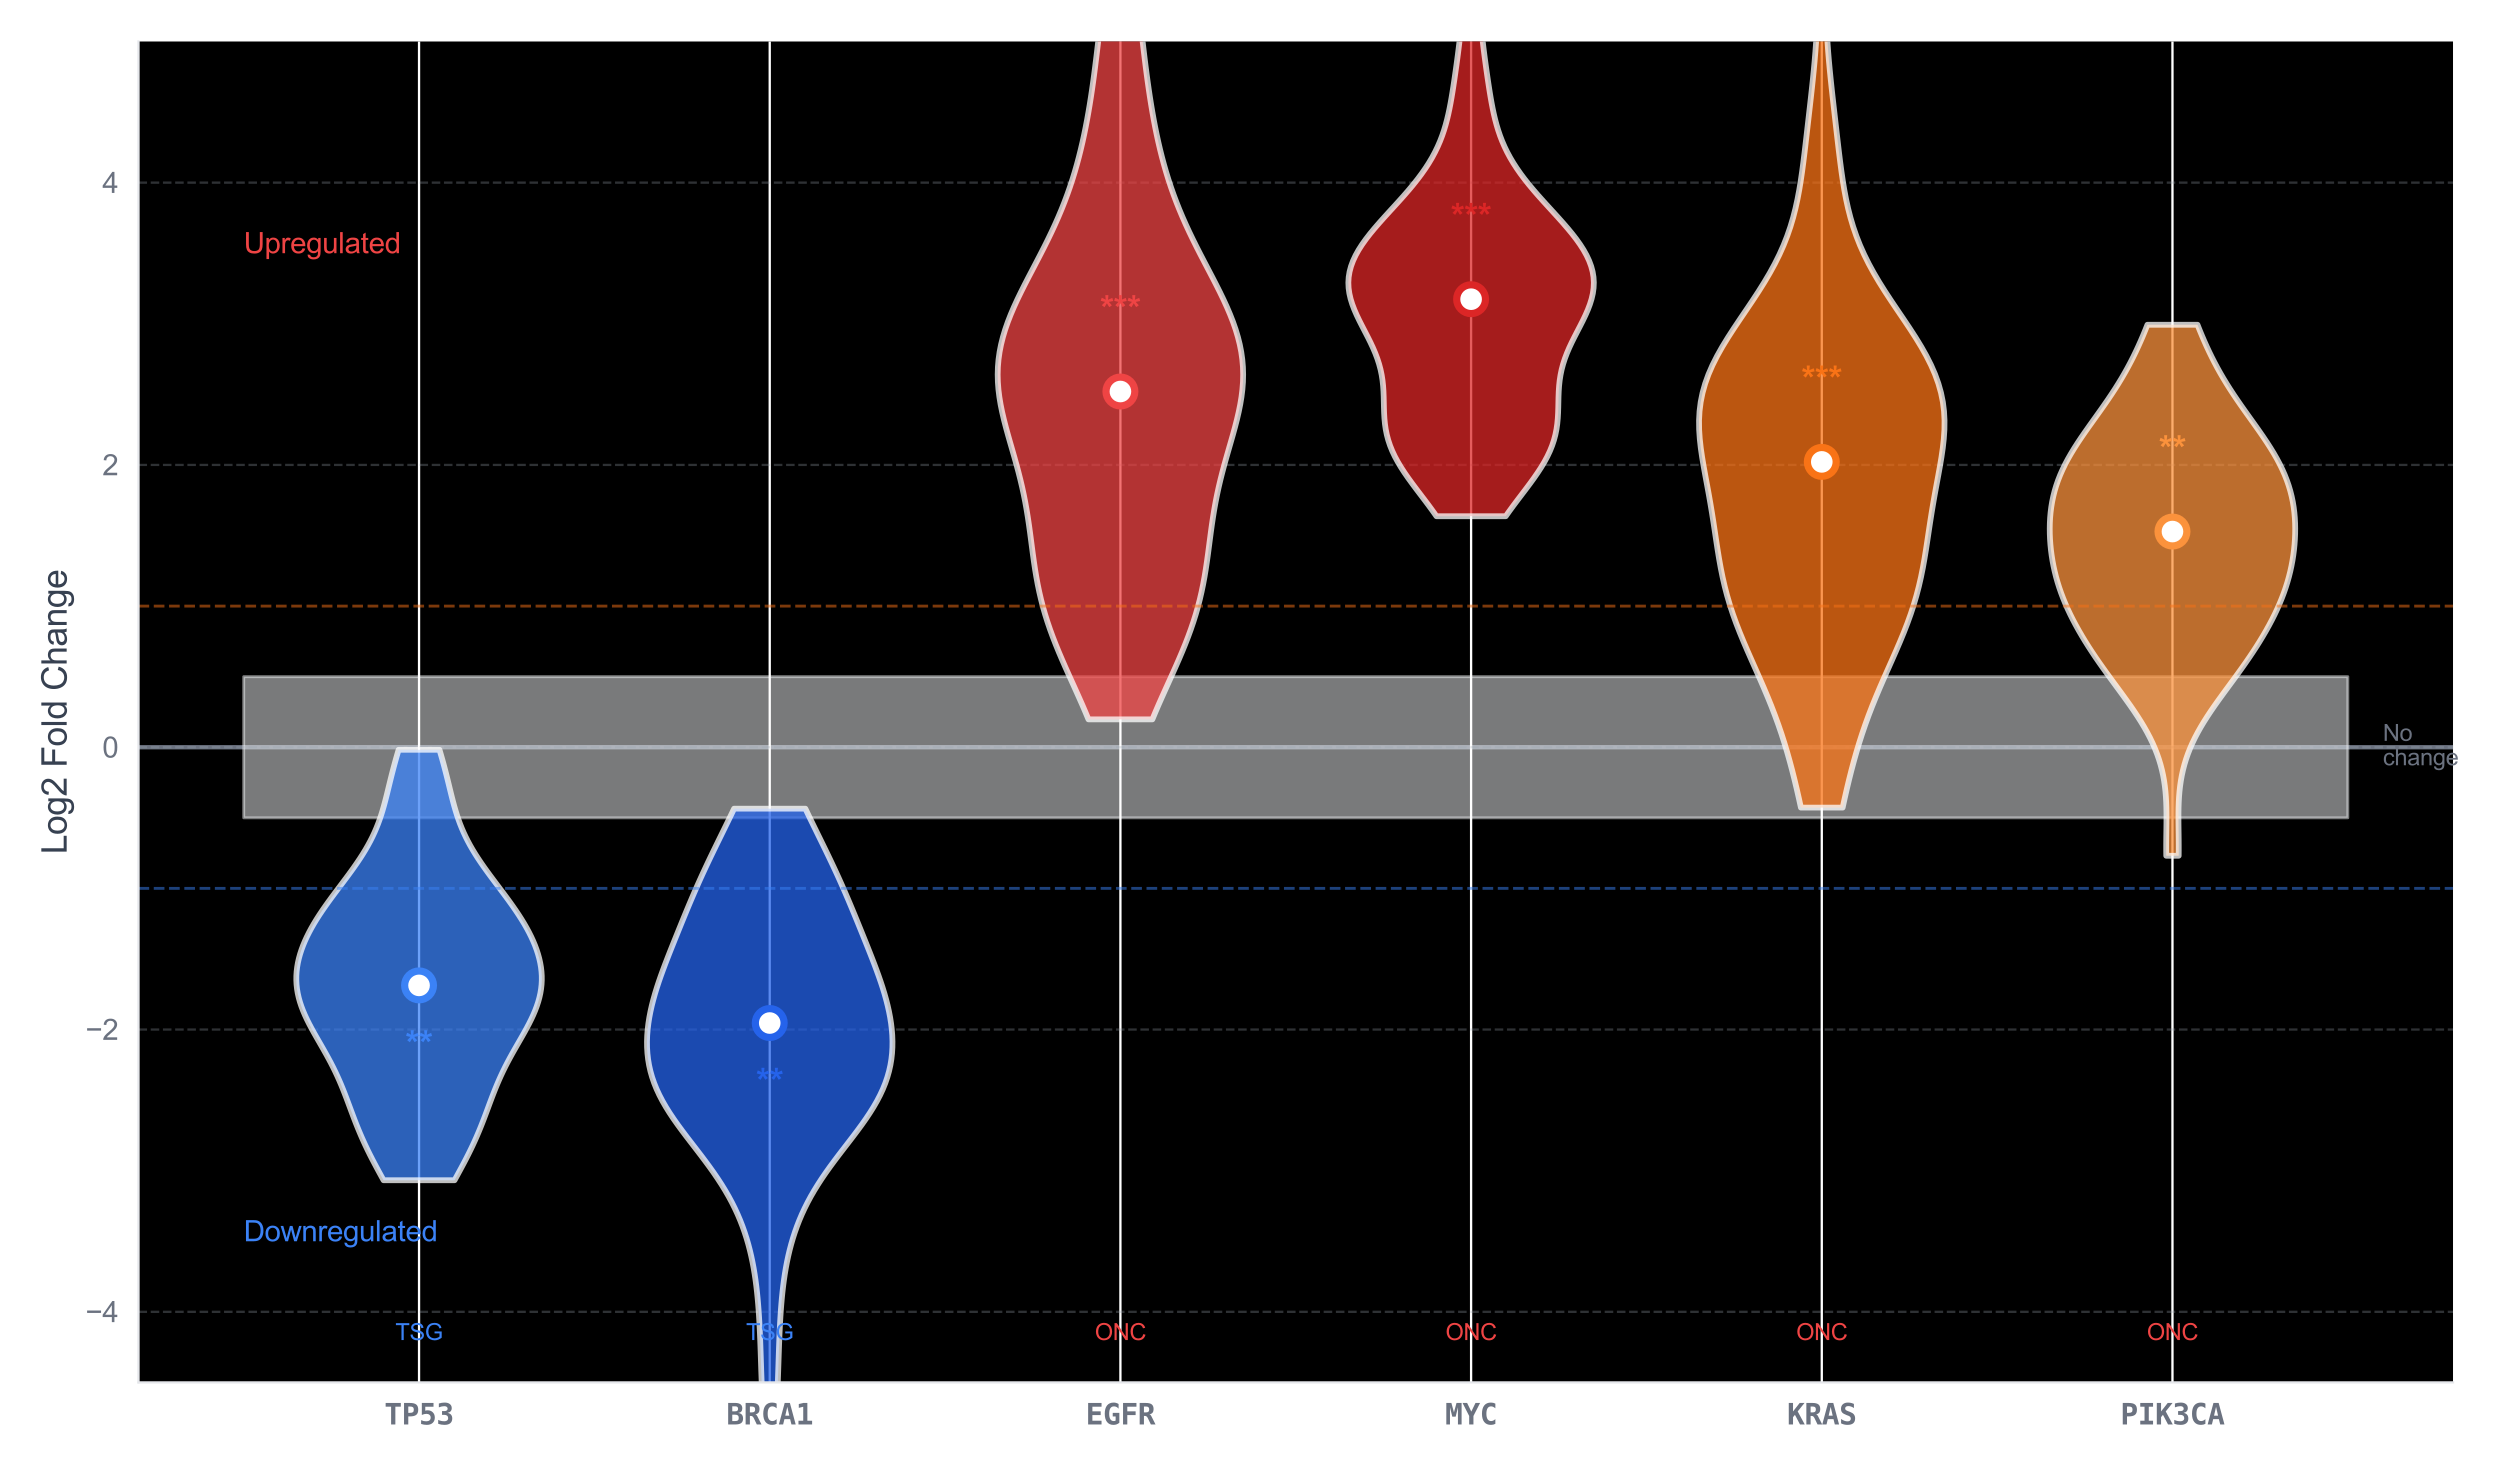 <?xml version="1.0" encoding="utf-8" standalone="no"?>
<!DOCTYPE svg PUBLIC "-//W3C//DTD SVG 1.1//EN"
  "http://www.w3.org/Graphics/SVG/1.1/DTD/svg11.dtd">
<svg xmlns:xlink="http://www.w3.org/1999/xlink" viewBox="0 0 867.549 510.798" xmlns="http://www.w3.org/2000/svg" version="1.1">
 <defs>
  <style type="text/css">*{stroke-linejoin: round; stroke-linecap: butt}</style>
 </defs>
 <g id="figure_1">
  <g id="patch_1">
   <path d="M 0 510.798 
L 867.549 510.798 
L 867.549 -0 
L 0 -0 
z
" style="fill: #ffffff"/>
  </g>
  <g id="axes_1">
   <g id="patch_2">
    <path d="M 48.063 479.72 
L 851.244 479.72 
L 851.244 14.4 
L 48.063 14.4 
z
"/>
   </g>
   <g id="line2d_1">
    <path d="M 48.063 259.305 
L 851.244 259.305 
" clip-path="url(#p8cc46bb11d)" style="fill: none; stroke: #6b7280; stroke-width: 1.5; stroke-linecap: round"/>
   </g>
   <g id="FillBetweenPolyCollection_1">
    <defs>
     <path id="m718110fcc5" d="M 84.571 -275.983 
L 84.571 -227.002 
L 814.735 -227.002 
L 814.735 -275.983 
L 814.735 -275.983 
L 84.571 -275.983 
z
" style="stroke: #f3f4f6; stroke-opacity: 0.5"/>
    </defs>
    <g clip-path="url(#p8cc46bb11d)">
     <use xlink:href="#m718110fcc5" x="0" y="510.798" style="fill: #f3f4f6; fill-opacity: 0.5; stroke: #f3f4f6; stroke-opacity: 0.5"/>
    </g>
   </g>
   <g id="matplotlib.axis_1">
    <g id="xtick_1">
     <g id="line2d_2">
      <path d="M 145.418 479.72 
L 145.418 14.4 
" clip-path="url(#p8cc46bb11d)" style="fill: none; stroke: #ffffff; stroke-width: 0.8; stroke-linecap: round"/>
     </g>
     <g id="text_1">
      <!-- TP53 -->
      <g style="fill: #6b7280" transform="translate(133.377 494.318) scale(0.1 -0.1)">
       <defs>
        <path id="DejaVuSansMono-Bold-54" d="M 2388 0 
L 1466 0 
L 1466 3859 
L 281 3859 
L 281 4666 
L 3572 4666 
L 3572 3859 
L 2388 3859 
L 2388 0 
z
" transform="scale(0.016)"/>
        <path id="DejaVuSansMono-Bold-50" d="M 1428 3891 
L 1428 2522 
L 1806 2522 
Q 2259 2522 2442 2675 
Q 2625 2828 2625 3206 
Q 2625 3584 2442 3737 
Q 2259 3891 1806 3891 
L 1428 3891 
z
M 506 4666 
L 1772 4666 
Q 2738 4666 3161 4322 
Q 3584 3978 3584 3206 
Q 3584 2434 3161 2090 
Q 2738 1747 1772 1747 
L 1428 1747 
L 1428 0 
L 506 0 
L 506 4666 
z
" transform="scale(0.016)"/>
        <path id="DejaVuSansMono-Bold-35" d="M 603 4666 
L 3138 4666 
L 3138 3853 
L 1350 3853 
L 1350 2988 
Q 1463 3031 1591 3051 
Q 1719 3072 1863 3072 
Q 2556 3072 2987 2634 
Q 3419 2197 3419 1497 
Q 3419 763 2951 336 
Q 2484 -91 1678 -91 
Q 1378 -91 1072 -41 
Q 766 9 447 109 
L 447 941 
Q 706 813 979 748 
Q 1253 684 1528 684 
Q 2016 684 2269 892 
Q 2522 1100 2522 1497 
Q 2522 1863 2270 2083 
Q 2019 2303 1600 2303 
Q 1353 2303 1104 2242 
Q 856 2181 603 2059 
L 603 4666 
z
" transform="scale(0.016)"/>
        <path id="DejaVuSansMono-Bold-33" d="M 1716 2088 
L 1222 2088 
L 1222 2900 
L 1716 2900 
Q 2059 2900 2248 3036 
Q 2438 3172 2438 3419 
Q 2438 3678 2248 3823 
Q 2059 3969 1716 3969 
Q 1453 3969 1153 3903 
Q 853 3838 531 3713 
L 531 4550 
Q 853 4647 1165 4698 
Q 1478 4750 1766 4750 
Q 2503 4750 2915 4428 
Q 3328 4106 3328 3541 
Q 3328 3125 3090 2861 
Q 2853 2597 2413 2516 
Q 2913 2428 3175 2117 
Q 3438 1806 3438 1300 
Q 3438 622 3003 265 
Q 2569 -91 1741 -91 
Q 1388 -91 1045 -31 
Q 703 28 391 141 
L 391 997 
Q 684 850 1025 773 
Q 1366 697 1741 697 
Q 2116 697 2334 870 
Q 2553 1044 2553 1338 
Q 2553 1697 2334 1892 
Q 2116 2088 1716 2088 
z
" transform="scale(0.016)"/>
       </defs>
       <use xlink:href="#DejaVuSansMono-Bold-54"/>
       <use xlink:href="#DejaVuSansMono-Bold-50" transform="translate(60.205 0)"/>
       <use xlink:href="#DejaVuSansMono-Bold-35" transform="translate(120.41 0)"/>
       <use xlink:href="#DejaVuSansMono-Bold-33" transform="translate(180.615 0)"/>
      </g>
     </g>
    </g>
    <g id="xtick_2">
     <g id="line2d_3">
      <path d="M 267.112 479.72 
L 267.112 14.4 
" clip-path="url(#p8cc46bb11d)" style="fill: none; stroke: #ffffff; stroke-width: 0.8; stroke-linecap: round"/>
     </g>
     <g id="text_2">
      <!-- BRCA1 -->
      <g style="fill: #6b7280" transform="translate(252.061 494.318) scale(0.1 -0.1)">
       <defs>
        <path id="DejaVuSansMono-Bold-42" d="M 1281 2119 
L 1281 738 
L 1894 738 
Q 2334 738 2511 888 
Q 2688 1038 2688 1409 
Q 2688 1788 2503 1953 
Q 2319 2119 1894 2119 
L 1281 2119 
z
M 1281 3938 
L 1281 2853 
L 1894 2853 
Q 2244 2853 2392 2978 
Q 2541 3103 2541 3391 
Q 2541 3678 2389 3808 
Q 2238 3938 1894 3938 
L 1281 3938 
z
M 391 4672 
L 1894 4672 
Q 2672 4672 3064 4376 
Q 3456 4081 3456 3494 
Q 3456 3044 3225 2791 
Q 2994 2538 2547 2497 
Q 3081 2444 3351 2137 
Q 3622 1831 3622 1281 
Q 3622 606 3215 303 
Q 2809 0 1894 0 
L 391 0 
L 391 4672 
z
" transform="scale(0.016)"/>
        <path id="DejaVuSansMono-Bold-52" d="M 2522 2203 
Q 2659 2175 2761 2073 
Q 2863 1972 3009 1678 
L 3853 0 
L 2841 0 
L 2278 1178 
Q 2253 1228 2213 1316 
Q 1966 1844 1631 1844 
L 1338 1844 
L 1338 0 
L 416 0 
L 416 4666 
L 1747 4666 
Q 2647 4666 3039 4347 
Q 3431 4028 3431 3309 
Q 3431 2828 3197 2543 
Q 2963 2259 2522 2203 
z
M 1338 3891 
L 1338 2619 
L 1772 2619 
Q 2150 2619 2314 2767 
Q 2478 2916 2478 3256 
Q 2478 3597 2315 3744 
Q 2153 3891 1772 3891 
L 1338 3891 
z
" transform="scale(0.016)"/>
        <path id="DejaVuSansMono-Bold-43" d="M 3378 134 
Q 3159 22 2918 -34 
Q 2678 -91 2413 -91 
Q 1469 -91 972 531 
Q 475 1153 475 2328 
Q 475 3506 972 4128 
Q 1469 4750 2413 4750 
Q 2678 4750 2922 4694 
Q 3166 4638 3378 4525 
L 3378 3500 
Q 3141 3719 2917 3820 
Q 2694 3922 2456 3922 
Q 1950 3922 1692 3520 
Q 1434 3119 1434 2328 
Q 1434 1541 1692 1139 
Q 1950 738 2456 738 
Q 2694 738 2917 839 
Q 3141 941 3378 1159 
L 3378 134 
z
" transform="scale(0.016)"/>
        <path id="DejaVuSansMono-Bold-41" d="M 1925 3822 
L 1491 1913 
L 2363 1913 
L 1925 3822 
z
M 1363 4666 
L 2491 4666 
L 3750 0 
L 2828 0 
L 2541 1153 
L 1306 1153 
L 1025 0 
L 103 0 
L 1363 4666 
z
" transform="scale(0.016)"/>
        <path id="DejaVuSansMono-Bold-31" d="M 588 813 
L 1619 813 
L 1619 3841 
L 659 3603 
L 659 4434 
L 1625 4666 
L 2516 4666 
L 2516 813 
L 3547 813 
L 3547 0 
L 588 0 
L 588 813 
z
" transform="scale(0.016)"/>
       </defs>
       <use xlink:href="#DejaVuSansMono-Bold-42"/>
       <use xlink:href="#DejaVuSansMono-Bold-52" transform="translate(60.205 0)"/>
       <use xlink:href="#DejaVuSansMono-Bold-43" transform="translate(120.41 0)"/>
       <use xlink:href="#DejaVuSansMono-Bold-41" transform="translate(180.615 0)"/>
       <use xlink:href="#DejaVuSansMono-Bold-31" transform="translate(240.82 0)"/>
      </g>
     </g>
    </g>
    <g id="xtick_3">
     <g id="line2d_4">
      <path d="M 388.806 479.72 
L 388.806 14.4 
" clip-path="url(#p8cc46bb11d)" style="fill: none; stroke: #ffffff; stroke-width: 0.8; stroke-linecap: round"/>
     </g>
     <g id="text_3">
      <!-- EGFR -->
      <g style="fill: #6b7280" transform="translate(376.766 494.318) scale(0.1 -0.1)">
       <defs>
        <path id="DejaVuSansMono-Bold-45" d="M 3431 0 
L 525 0 
L 525 4666 
L 3431 4666 
L 3431 3853 
L 1447 3853 
L 1447 2847 
L 3244 2847 
L 3244 2034 
L 1447 2034 
L 1447 813 
L 3431 813 
L 3431 0 
z
" transform="scale(0.016)"/>
        <path id="DejaVuSansMono-Bold-47" d="M 2725 844 
L 2725 1734 
L 2094 1734 
L 2094 2509 
L 3531 2509 
L 3531 372 
Q 3266 144 2945 26 
Q 2625 -91 2259 -91 
Q 1353 -91 859 539 
Q 366 1169 366 2328 
Q 366 3506 864 4128 
Q 1363 4750 2303 4750 
Q 2584 4750 2856 4670 
Q 3128 4591 3366 4441 
L 3366 3419 
Q 3172 3669 2920 3795 
Q 2669 3922 2369 3922 
Q 1844 3922 1584 3526 
Q 1325 3131 1325 2328 
Q 1325 1550 1575 1144 
Q 1825 738 2303 738 
Q 2447 738 2553 764 
Q 2659 791 2725 844 
z
" transform="scale(0.016)"/>
        <path id="DejaVuSansMono-Bold-46" d="M 3475 3853 
L 1491 3853 
L 1491 2847 
L 3297 2847 
L 3297 2034 
L 1491 2034 
L 1491 0 
L 569 0 
L 569 4666 
L 3475 4666 
L 3475 3853 
z
" transform="scale(0.016)"/>
       </defs>
       <use xlink:href="#DejaVuSansMono-Bold-45"/>
       <use xlink:href="#DejaVuSansMono-Bold-47" transform="translate(60.205 0)"/>
       <use xlink:href="#DejaVuSansMono-Bold-46" transform="translate(120.41 0)"/>
       <use xlink:href="#DejaVuSansMono-Bold-52" transform="translate(180.615 0)"/>
      </g>
     </g>
    </g>
    <g id="xtick_4">
     <g id="line2d_5">
      <path d="M 510.5 479.72 
L 510.5 14.4 
" clip-path="url(#p8cc46bb11d)" style="fill: none; stroke: #ffffff; stroke-width: 0.8; stroke-linecap: round"/>
     </g>
     <g id="text_4">
      <!-- MYC -->
      <g style="fill: #6b7280" transform="translate(501.47 494.318) scale(0.1 -0.1)">
       <defs>
        <path id="DejaVuSansMono-Bold-4d" d="M 269 4666 
L 1369 4666 
L 1925 2619 
L 2478 4666 
L 3584 4666 
L 3584 0 
L 2791 0 
L 2791 3738 
L 2297 1697 
L 1563 1697 
L 1063 3738 
L 1063 0 
L 269 0 
L 269 4666 
z
" transform="scale(0.016)"/>
        <path id="DejaVuSansMono-Bold-59" d="M 25 4666 
L 1019 4666 
L 1925 2791 
L 2834 4666 
L 3828 4666 
L 2388 1838 
L 2388 0 
L 1466 0 
L 1466 1838 
L 25 4666 
z
" transform="scale(0.016)"/>
       </defs>
       <use xlink:href="#DejaVuSansMono-Bold-4d"/>
       <use xlink:href="#DejaVuSansMono-Bold-59" transform="translate(60.205 0)"/>
       <use xlink:href="#DejaVuSansMono-Bold-43" transform="translate(120.41 0)"/>
      </g>
     </g>
    </g>
    <g id="xtick_5">
     <g id="line2d_6">
      <path d="M 632.194 479.72 
L 632.194 14.4 
" clip-path="url(#p8cc46bb11d)" style="fill: none; stroke: #ffffff; stroke-width: 0.8; stroke-linecap: round"/>
     </g>
     <g id="text_5">
      <!-- KRAS -->
      <g style="fill: #6b7280" transform="translate(620.154 494.318) scale(0.1 -0.1)">
       <defs>
        <path id="DejaVuSansMono-Bold-4b" d="M 366 4666 
L 1288 4666 
L 1288 2822 
L 2731 4666 
L 3775 4666 
L 2303 2828 
L 3828 0 
L 2803 0 
L 1697 2100 
L 1288 1581 
L 1288 0 
L 366 0 
L 366 4666 
z
" transform="scale(0.016)"/>
        <path id="DejaVuSansMono-Bold-53" d="M 1594 2047 
Q 897 2313 650 2605 
Q 403 2897 403 3391 
Q 403 4025 809 4387 
Q 1216 4750 1925 4750 
Q 2247 4750 2569 4676 
Q 2891 4603 3206 4459 
L 3206 3559 
Q 2909 3769 2603 3878 
Q 2297 3988 1997 3988 
Q 1663 3988 1484 3853 
Q 1306 3719 1306 3469 
Q 1306 3275 1436 3148 
Q 1566 3022 1978 2869 
L 2375 2719 
Q 2938 2513 3203 2172 
Q 3469 1831 3469 1313 
Q 3469 606 3051 257 
Q 2634 -91 1791 -91 
Q 1444 -91 1095 -8 
Q 747 75 422 238 
L 422 1191 
Q 791 928 1136 800 
Q 1481 672 1819 672 
Q 2159 672 2346 826 
Q 2534 981 2534 1259 
Q 2534 1469 2409 1626 
Q 2284 1784 2047 1875 
L 1594 2047 
z
" transform="scale(0.016)"/>
       </defs>
       <use xlink:href="#DejaVuSansMono-Bold-4b"/>
       <use xlink:href="#DejaVuSansMono-Bold-52" transform="translate(60.205 0)"/>
       <use xlink:href="#DejaVuSansMono-Bold-41" transform="translate(120.41 0)"/>
       <use xlink:href="#DejaVuSansMono-Bold-53" transform="translate(180.615 0)"/>
      </g>
     </g>
    </g>
    <g id="xtick_6">
     <g id="line2d_7">
      <path d="M 753.888 479.72 
L 753.888 14.4 
" clip-path="url(#p8cc46bb11d)" style="fill: none; stroke: #ffffff; stroke-width: 0.8; stroke-linecap: round"/>
     </g>
     <g id="text_6">
      <!-- PIK3CA -->
      <g style="fill: #6b7280" transform="translate(735.828 494.318) scale(0.1 -0.1)">
       <defs>
        <path id="DejaVuSansMono-Bold-49" d="M 538 3853 
L 538 4666 
L 3316 4666 
L 3316 3853 
L 2388 3853 
L 2388 813 
L 3316 813 
L 3316 0 
L 538 0 
L 538 813 
L 1466 813 
L 1466 3853 
L 538 3853 
z
" transform="scale(0.016)"/>
       </defs>
       <use xlink:href="#DejaVuSansMono-Bold-50"/>
       <use xlink:href="#DejaVuSansMono-Bold-49" transform="translate(60.205 0)"/>
       <use xlink:href="#DejaVuSansMono-Bold-4b" transform="translate(120.41 0)"/>
       <use xlink:href="#DejaVuSansMono-Bold-33" transform="translate(180.615 0)"/>
       <use xlink:href="#DejaVuSansMono-Bold-43" transform="translate(240.82 0)"/>
       <use xlink:href="#DejaVuSansMono-Bold-41" transform="translate(301.025 0)"/>
      </g>
     </g>
    </g>
   </g>
   <g id="matplotlib.axis_2">
    <g id="ytick_1">
     <g id="line2d_8">
      <path d="M 48.063 455.229 
L 851.244 455.229 
" clip-path="url(#p8cc46bb11d)" style="fill: none; stroke-dasharray: 2.96,1.28; stroke-dashoffset: 0; stroke: #9ca3af; stroke-opacity: 0.3; stroke-width: 0.8"/>
     </g>
     <g id="text_7">
      <!-- −4 -->
      <g style="fill: #6b7280" transform="translate(29.661 458.808) scale(0.1 -0.1)">
       <defs>
        <path id="ArialMT-2212" d="M 3381 1997 
L 356 1997 
L 356 2522 
L 3381 2522 
L 3381 1997 
z
" transform="scale(0.016)"/>
        <path id="ArialMT-34" d="M 2069 0 
L 2069 1097 
L 81 1097 
L 81 1613 
L 2172 4581 
L 2631 4581 
L 2631 1613 
L 3250 1613 
L 3250 1097 
L 2631 1097 
L 2631 0 
L 2069 0 
z
M 2069 1613 
L 2069 3678 
L 634 1613 
L 2069 1613 
z
" transform="scale(0.016)"/>
       </defs>
       <use xlink:href="#ArialMT-2212"/>
       <use xlink:href="#ArialMT-34" transform="translate(58.398 0)"/>
      </g>
     </g>
    </g>
    <g id="ytick_2">
     <g id="line2d_9">
      <path d="M 48.063 357.267 
L 851.244 357.267 
" clip-path="url(#p8cc46bb11d)" style="fill: none; stroke-dasharray: 2.96,1.28; stroke-dashoffset: 0; stroke: #9ca3af; stroke-opacity: 0.3; stroke-width: 0.8"/>
     </g>
     <g id="text_8">
      <!-- −2 -->
      <g style="fill: #6b7280" transform="translate(29.661 360.846) scale(0.1 -0.1)">
       <defs>
        <path id="ArialMT-32" d="M 3222 541 
L 3222 0 
L 194 0 
Q 188 203 259 391 
Q 375 700 629 1000 
Q 884 1300 1366 1694 
Q 2113 2306 2375 2664 
Q 2638 3022 2638 3341 
Q 2638 3675 2398 3904 
Q 2159 4134 1775 4134 
Q 1369 4134 1125 3890 
Q 881 3647 878 3216 
L 300 3275 
Q 359 3922 746 4261 
Q 1134 4600 1788 4600 
Q 2447 4600 2831 4234 
Q 3216 3869 3216 3328 
Q 3216 3053 3103 2787 
Q 2991 2522 2730 2228 
Q 2469 1934 1863 1422 
Q 1356 997 1212 845 
Q 1069 694 975 541 
L 3222 541 
z
" transform="scale(0.016)"/>
       </defs>
       <use xlink:href="#ArialMT-2212"/>
       <use xlink:href="#ArialMT-32" transform="translate(58.398 0)"/>
      </g>
     </g>
    </g>
    <g id="ytick_3">
     <g id="line2d_10">
      <path d="M 48.063 259.305 
L 851.244 259.305 
" clip-path="url(#p8cc46bb11d)" style="fill: none; stroke-dasharray: 2.96,1.28; stroke-dashoffset: 0; stroke: #9ca3af; stroke-opacity: 0.3; stroke-width: 0.8"/>
     </g>
     <g id="text_9">
      <!-- 0 -->
      <g style="fill: #6b7280" transform="translate(35.502 262.884) scale(0.1 -0.1)">
       <defs>
        <path id="ArialMT-30" d="M 266 2259 
Q 266 3072 433 3567 
Q 600 4063 929 4331 
Q 1259 4600 1759 4600 
Q 2128 4600 2406 4451 
Q 2684 4303 2865 4023 
Q 3047 3744 3150 3342 
Q 3253 2941 3253 2259 
Q 3253 1453 3087 958 
Q 2922 463 2592 192 
Q 2263 -78 1759 -78 
Q 1097 -78 719 397 
Q 266 969 266 2259 
z
M 844 2259 
Q 844 1131 1108 757 
Q 1372 384 1759 384 
Q 2147 384 2411 759 
Q 2675 1134 2675 2259 
Q 2675 3391 2411 3762 
Q 2147 4134 1753 4134 
Q 1366 4134 1134 3806 
Q 844 3388 844 2259 
z
" transform="scale(0.016)"/>
       </defs>
       <use xlink:href="#ArialMT-30"/>
      </g>
     </g>
    </g>
    <g id="ytick_4">
     <g id="line2d_11">
      <path d="M 48.063 161.343 
L 851.244 161.343 
" clip-path="url(#p8cc46bb11d)" style="fill: none; stroke-dasharray: 2.96,1.28; stroke-dashoffset: 0; stroke: #9ca3af; stroke-opacity: 0.3; stroke-width: 0.8"/>
     </g>
     <g id="text_10">
      <!-- 2 -->
      <g style="fill: #6b7280" transform="translate(35.502 164.922) scale(0.1 -0.1)">
       <use xlink:href="#ArialMT-32"/>
      </g>
     </g>
    </g>
    <g id="ytick_5">
     <g id="line2d_12">
      <path d="M 48.063 63.381 
L 851.244 63.381 
" clip-path="url(#p8cc46bb11d)" style="fill: none; stroke-dasharray: 2.96,1.28; stroke-dashoffset: 0; stroke: #9ca3af; stroke-opacity: 0.3; stroke-width: 0.8"/>
     </g>
     <g id="text_11">
      <!-- 4 -->
      <g style="fill: #6b7280" transform="translate(35.502 66.96) scale(0.1 -0.1)">
       <use xlink:href="#ArialMT-34"/>
      </g>
     </g>
    </g>
    <g id="text_12">
     <!-- Log2 Fold Change -->
     <g style="fill: #374151" transform="translate(23.136 296.427) rotate(-90) scale(0.12 -0.12)">
      <defs>
       <path id="ArialMT-4c" d="M 469 0 
L 469 4581 
L 1075 4581 
L 1075 541 
L 3331 541 
L 3331 0 
L 469 0 
z
" transform="scale(0.016)"/>
       <path id="ArialMT-6f" d="M 213 1659 
Q 213 2581 725 3025 
Q 1153 3394 1769 3394 
Q 2453 3394 2887 2945 
Q 3322 2497 3322 1706 
Q 3322 1066 3130 698 
Q 2938 331 2570 128 
Q 2203 -75 1769 -75 
Q 1072 -75 642 372 
Q 213 819 213 1659 
z
M 791 1659 
Q 791 1022 1069 705 
Q 1347 388 1769 388 
Q 2188 388 2466 706 
Q 2744 1025 2744 1678 
Q 2744 2294 2464 2611 
Q 2184 2928 1769 2928 
Q 1347 2928 1069 2612 
Q 791 2297 791 1659 
z
" transform="scale(0.016)"/>
       <path id="ArialMT-67" d="M 319 -275 
L 866 -356 
Q 900 -609 1056 -725 
Q 1266 -881 1628 -881 
Q 2019 -881 2231 -725 
Q 2444 -569 2519 -288 
Q 2563 -116 2559 434 
Q 2191 0 1641 0 
Q 956 0 581 494 
Q 206 988 206 1678 
Q 206 2153 378 2554 
Q 550 2956 876 3175 
Q 1203 3394 1644 3394 
Q 2231 3394 2613 2919 
L 2613 3319 
L 3131 3319 
L 3131 450 
Q 3131 -325 2973 -648 
Q 2816 -972 2473 -1159 
Q 2131 -1347 1631 -1347 
Q 1038 -1347 672 -1080 
Q 306 -813 319 -275 
z
M 784 1719 
Q 784 1066 1043 766 
Q 1303 466 1694 466 
Q 2081 466 2343 764 
Q 2606 1063 2606 1700 
Q 2606 2309 2336 2618 
Q 2066 2928 1684 2928 
Q 1309 2928 1046 2623 
Q 784 2319 784 1719 
z
" transform="scale(0.016)"/>
       <path id="ArialMT-20" transform="scale(0.016)"/>
       <path id="ArialMT-46" d="M 525 0 
L 525 4581 
L 3616 4581 
L 3616 4041 
L 1131 4041 
L 1131 2622 
L 3281 2622 
L 3281 2081 
L 1131 2081 
L 1131 0 
L 525 0 
z
" transform="scale(0.016)"/>
       <path id="ArialMT-6c" d="M 409 0 
L 409 4581 
L 972 4581 
L 972 0 
L 409 0 
z
" transform="scale(0.016)"/>
       <path id="ArialMT-64" d="M 2575 0 
L 2575 419 
Q 2259 -75 1647 -75 
Q 1250 -75 917 144 
Q 584 363 401 755 
Q 219 1147 219 1656 
Q 219 2153 384 2558 
Q 550 2963 881 3178 
Q 1213 3394 1622 3394 
Q 1922 3394 2156 3267 
Q 2391 3141 2538 2938 
L 2538 4581 
L 3097 4581 
L 3097 0 
L 2575 0 
z
M 797 1656 
Q 797 1019 1065 703 
Q 1334 388 1700 388 
Q 2069 388 2326 689 
Q 2584 991 2584 1609 
Q 2584 2291 2321 2609 
Q 2059 2928 1675 2928 
Q 1300 2928 1048 2622 
Q 797 2316 797 1656 
z
" transform="scale(0.016)"/>
       <path id="ArialMT-43" d="M 3763 1606 
L 4369 1453 
Q 4178 706 3683 314 
Q 3188 -78 2472 -78 
Q 1731 -78 1267 223 
Q 803 525 561 1097 
Q 319 1669 319 2325 
Q 319 3041 592 3573 
Q 866 4106 1370 4382 
Q 1875 4659 2481 4659 
Q 3169 4659 3637 4309 
Q 4106 3959 4291 3325 
L 3694 3184 
Q 3534 3684 3231 3912 
Q 2928 4141 2469 4141 
Q 1941 4141 1586 3887 
Q 1231 3634 1087 3207 
Q 944 2781 944 2328 
Q 944 1744 1114 1308 
Q 1284 872 1643 656 
Q 2003 441 2422 441 
Q 2931 441 3284 734 
Q 3638 1028 3763 1606 
z
" transform="scale(0.016)"/>
       <path id="ArialMT-68" d="M 422 0 
L 422 4581 
L 984 4581 
L 984 2938 
Q 1378 3394 1978 3394 
Q 2347 3394 2619 3248 
Q 2891 3103 3008 2847 
Q 3125 2591 3125 2103 
L 3125 0 
L 2563 0 
L 2563 2103 
Q 2563 2525 2380 2717 
Q 2197 2909 1863 2909 
Q 1613 2909 1392 2779 
Q 1172 2650 1078 2428 
Q 984 2206 984 1816 
L 984 0 
L 422 0 
z
" transform="scale(0.016)"/>
       <path id="ArialMT-61" d="M 2588 409 
Q 2275 144 1986 34 
Q 1697 -75 1366 -75 
Q 819 -75 525 192 
Q 231 459 231 875 
Q 231 1119 342 1320 
Q 453 1522 633 1644 
Q 813 1766 1038 1828 
Q 1203 1872 1538 1913 
Q 2219 1994 2541 2106 
Q 2544 2222 2544 2253 
Q 2544 2597 2384 2738 
Q 2169 2928 1744 2928 
Q 1347 2928 1158 2789 
Q 969 2650 878 2297 
L 328 2372 
Q 403 2725 575 2942 
Q 747 3159 1072 3276 
Q 1397 3394 1825 3394 
Q 2250 3394 2515 3294 
Q 2781 3194 2906 3042 
Q 3031 2891 3081 2659 
Q 3109 2516 3109 2141 
L 3109 1391 
Q 3109 606 3145 398 
Q 3181 191 3288 0 
L 2700 0 
Q 2613 175 2588 409 
z
M 2541 1666 
Q 2234 1541 1622 1453 
Q 1275 1403 1131 1340 
Q 988 1278 909 1158 
Q 831 1038 831 891 
Q 831 666 1001 516 
Q 1172 366 1500 366 
Q 1825 366 2078 508 
Q 2331 650 2450 897 
Q 2541 1088 2541 1459 
L 2541 1666 
z
" transform="scale(0.016)"/>
       <path id="ArialMT-6e" d="M 422 0 
L 422 3319 
L 928 3319 
L 928 2847 
Q 1294 3394 1984 3394 
Q 2284 3394 2536 3286 
Q 2788 3178 2913 3003 
Q 3038 2828 3088 2588 
Q 3119 2431 3119 2041 
L 3119 0 
L 2556 0 
L 2556 2019 
Q 2556 2363 2490 2533 
Q 2425 2703 2258 2804 
Q 2091 2906 1866 2906 
Q 1506 2906 1245 2678 
Q 984 2450 984 1813 
L 984 0 
L 422 0 
z
" transform="scale(0.016)"/>
       <path id="ArialMT-65" d="M 2694 1069 
L 3275 997 
Q 3138 488 2766 206 
Q 2394 -75 1816 -75 
Q 1088 -75 661 373 
Q 234 822 234 1631 
Q 234 2469 665 2931 
Q 1097 3394 1784 3394 
Q 2450 3394 2872 2941 
Q 3294 2488 3294 1666 
Q 3294 1616 3291 1516 
L 816 1516 
Q 847 969 1125 678 
Q 1403 388 1819 388 
Q 2128 388 2347 550 
Q 2566 713 2694 1069 
z
M 847 1978 
L 2700 1978 
Q 2663 2397 2488 2606 
Q 2219 2931 1791 2931 
Q 1403 2931 1139 2672 
Q 875 2413 847 1978 
z
" transform="scale(0.016)"/>
      </defs>
      <use xlink:href="#ArialMT-4c"/>
      <use xlink:href="#ArialMT-6f" transform="translate(55.615 0)"/>
      <use xlink:href="#ArialMT-67" transform="translate(111.23 0)"/>
      <use xlink:href="#ArialMT-32" transform="translate(166.846 0)"/>
      <use xlink:href="#ArialMT-20" transform="translate(222.461 0)"/>
      <use xlink:href="#ArialMT-46" transform="translate(250.244 0)"/>
      <use xlink:href="#ArialMT-6f" transform="translate(311.328 0)"/>
      <use xlink:href="#ArialMT-6c" transform="translate(366.943 0)"/>
      <use xlink:href="#ArialMT-64" transform="translate(389.16 0)"/>
      <use xlink:href="#ArialMT-20" transform="translate(444.775 0)"/>
      <use xlink:href="#ArialMT-43" transform="translate(472.559 0)"/>
      <use xlink:href="#ArialMT-68" transform="translate(544.775 0)"/>
      <use xlink:href="#ArialMT-61" transform="translate(600.391 0)"/>
      <use xlink:href="#ArialMT-6e" transform="translate(656.006 0)"/>
      <use xlink:href="#ArialMT-67" transform="translate(711.621 0)"/>
      <use xlink:href="#ArialMT-65" transform="translate(767.236 0)"/>
     </g>
    </g>
   </g>
   <g id="FillBetweenPolyCollection_2">
    <defs>
     <path id="m3d6b3c3757" d="M 157.735 -101.232 
L 133.101 -101.232 
L 132.274 -102.741 
L 131.451 -104.25 
L 130.636 -105.758 
L 129.834 -107.267 
L 129.048 -108.776 
L 128.281 -110.285 
L 127.536 -111.793 
L 126.815 -113.302 
L 126.118 -114.811 
L 125.446 -116.32 
L 124.798 -117.829 
L 124.173 -119.337 
L 123.568 -120.846 
L 122.981 -122.355 
L 122.407 -123.864 
L 121.842 -125.373 
L 121.282 -126.881 
L 120.72 -128.39 
L 120.152 -129.899 
L 119.571 -131.408 
L 118.973 -132.917 
L 118.352 -134.425 
L 117.705 -135.934 
L 117.028 -137.443 
L 116.319 -138.952 
L 115.578 -140.461 
L 114.805 -141.969 
L 114.002 -143.478 
L 113.174 -144.987 
L 112.326 -146.496 
L 111.463 -148.005 
L 110.596 -149.513 
L 109.731 -151.022 
L 108.879 -152.531 
L 108.05 -154.04 
L 107.253 -155.548 
L 106.499 -157.057 
L 105.796 -158.566 
L 105.154 -160.075 
L 104.58 -161.584 
L 104.079 -163.092 
L 103.658 -164.601 
L 103.32 -166.11 
L 103.068 -167.619 
L 102.903 -169.128 
L 102.825 -170.636 
L 102.835 -172.145 
L 102.93 -173.654 
L 103.109 -175.163 
L 103.369 -176.672 
L 103.709 -178.18 
L 104.125 -179.689 
L 104.614 -181.198 
L 105.174 -182.707 
L 105.801 -184.216 
L 106.493 -185.724 
L 107.247 -187.233 
L 108.058 -188.742 
L 108.924 -190.251 
L 109.841 -191.76 
L 110.805 -193.268 
L 111.811 -194.777 
L 112.854 -196.286 
L 113.928 -197.795 
L 115.028 -199.304 
L 116.146 -200.812 
L 117.277 -202.321 
L 118.413 -203.83 
L 119.546 -205.339 
L 120.669 -206.847 
L 121.774 -208.356 
L 122.855 -209.865 
L 123.904 -211.374 
L 124.916 -212.883 
L 125.885 -214.391 
L 126.806 -215.9 
L 127.675 -217.409 
L 128.491 -218.918 
L 129.251 -220.427 
L 129.957 -221.935 
L 130.608 -223.444 
L 131.208 -224.953 
L 131.76 -226.462 
L 132.269 -227.971 
L 132.738 -229.479 
L 133.176 -230.988 
L 133.587 -232.497 
L 133.978 -234.006 
L 134.356 -235.515 
L 134.725 -237.023 
L 135.092 -238.532 
L 135.462 -240.041 
L 135.838 -241.55 
L 136.223 -243.059 
L 136.619 -244.567 
L 137.028 -246.076 
L 137.448 -247.585 
L 137.879 -249.094 
L 138.32 -250.603 
L 152.517 -250.603 
L 152.517 -250.603 
L 152.957 -249.094 
L 153.388 -247.585 
L 153.809 -246.076 
L 154.217 -244.567 
L 154.613 -243.059 
L 154.998 -241.55 
L 155.374 -240.041 
L 155.744 -238.532 
L 156.111 -237.023 
L 156.481 -235.515 
L 156.858 -234.006 
L 157.249 -232.497 
L 157.66 -230.988 
L 158.098 -229.479 
L 158.568 -227.971 
L 159.076 -226.462 
L 159.628 -224.953 
L 160.228 -223.444 
L 160.879 -221.935 
L 161.585 -220.427 
L 162.345 -218.918 
L 163.161 -217.409 
L 164.03 -215.9 
L 164.951 -214.391 
L 165.92 -212.883 
L 166.932 -211.374 
L 167.981 -209.865 
L 169.062 -208.356 
L 170.168 -206.847 
L 171.291 -205.339 
L 172.424 -203.83 
L 173.559 -202.321 
L 174.69 -200.812 
L 175.808 -199.304 
L 176.908 -197.795 
L 177.982 -196.286 
L 179.025 -194.777 
L 180.031 -193.268 
L 180.995 -191.76 
L 181.912 -190.251 
L 182.778 -188.742 
L 183.589 -187.233 
L 184.343 -185.724 
L 185.035 -184.216 
L 185.662 -182.707 
L 186.222 -181.198 
L 186.711 -179.689 
L 187.127 -178.18 
L 187.467 -176.672 
L 187.728 -175.163 
L 187.907 -173.654 
L 188.002 -172.145 
L 188.011 -170.636 
L 187.933 -169.128 
L 187.768 -167.619 
L 187.516 -166.11 
L 187.178 -164.601 
L 186.757 -163.092 
L 186.256 -161.584 
L 185.682 -160.075 
L 185.04 -158.566 
L 184.337 -157.057 
L 183.583 -155.548 
L 182.787 -154.04 
L 181.957 -152.531 
L 181.105 -151.022 
L 180.241 -149.513 
L 179.373 -148.005 
L 178.511 -146.496 
L 177.662 -144.987 
L 176.834 -143.478 
L 176.031 -141.969 
L 175.258 -140.461 
L 174.517 -138.952 
L 173.808 -137.443 
L 173.131 -135.934 
L 172.484 -134.425 
L 171.863 -132.917 
L 171.265 -131.408 
L 170.684 -129.899 
L 170.116 -128.39 
L 169.554 -126.881 
L 168.994 -125.373 
L 168.429 -123.864 
L 167.855 -122.355 
L 167.268 -120.846 
L 166.663 -119.337 
L 166.038 -117.829 
L 165.39 -116.32 
L 164.718 -114.811 
L 164.021 -113.302 
L 163.3 -111.793 
L 162.555 -110.285 
L 161.788 -108.776 
L 161.002 -107.267 
L 160.2 -105.758 
L 159.385 -104.25 
L 158.562 -102.741 
L 157.735 -101.232 
z
" style="stroke: #ffffff; stroke-opacity: 0.75; stroke-width: 2"/>
    </defs>
    <g clip-path="url(#p8cc46bb11d)">
     <use xlink:href="#m3d6b3c3757" x="0" y="510.798" style="fill: #3b82f6; fill-opacity: 0.75; stroke: #ffffff; stroke-opacity: 0.75; stroke-width: 2"/>
    </g>
   </g>
   <g id="FillBetweenPolyCollection_3">
    <defs>
     <path id="m21f15f6701" d="M 269.649 -25.213 
L 264.576 -25.213 
L 264.476 -27.283 
L 264.385 -29.353 
L 264.302 -31.424 
L 264.225 -33.494 
L 264.153 -35.564 
L 264.084 -37.634 
L 264.016 -39.705 
L 263.947 -41.775 
L 263.874 -43.845 
L 263.795 -45.915 
L 263.709 -47.986 
L 263.613 -50.056 
L 263.504 -52.126 
L 263.381 -54.197 
L 263.24 -56.267 
L 263.079 -58.337 
L 262.896 -60.407 
L 262.686 -62.478 
L 262.448 -64.548 
L 262.177 -66.618 
L 261.871 -68.688 
L 261.524 -70.759 
L 261.134 -72.829 
L 260.697 -74.899 
L 260.208 -76.969 
L 259.664 -79.04 
L 259.061 -81.11 
L 258.393 -83.18 
L 257.658 -85.25 
L 256.852 -87.321 
L 255.972 -89.391 
L 255.014 -91.461 
L 253.978 -93.531 
L 252.861 -95.602 
L 251.665 -97.672 
L 250.391 -99.742 
L 249.044 -101.813 
L 247.629 -103.883 
L 246.154 -105.953 
L 244.629 -108.023 
L 243.066 -110.094 
L 241.479 -112.164 
L 239.884 -114.234 
L 238.297 -116.304 
L 236.735 -118.375 
L 235.216 -120.445 
L 233.757 -122.515 
L 232.374 -124.585 
L 231.08 -126.656 
L 229.888 -128.726 
L 228.808 -130.796 
L 227.847 -132.866 
L 227.009 -134.937 
L 226.296 -137.007 
L 225.708 -139.077 
L 225.244 -141.147 
L 224.898 -143.218 
L 224.666 -145.288 
L 224.542 -147.358 
L 224.519 -149.429 
L 224.592 -151.499 
L 224.755 -153.569 
L 225.001 -155.639 
L 225.326 -157.71 
L 225.723 -159.78 
L 226.188 -161.85 
L 226.716 -163.92 
L 227.3 -165.991 
L 227.936 -168.061 
L 228.617 -170.131 
L 229.336 -172.201 
L 230.089 -174.272 
L 230.867 -176.342 
L 231.665 -178.412 
L 232.478 -180.482 
L 233.302 -182.553 
L 234.132 -184.623 
L 234.967 -186.693 
L 235.806 -188.763 
L 236.649 -190.834 
L 237.497 -192.904 
L 238.352 -194.974 
L 239.217 -197.044 
L 240.094 -199.115 
L 240.985 -201.185 
L 241.891 -203.255 
L 242.815 -205.326 
L 243.757 -207.396 
L 244.715 -209.466 
L 245.689 -211.536 
L 246.678 -213.607 
L 247.677 -215.677 
L 248.686 -217.747 
L 249.701 -219.817 
L 250.718 -221.888 
L 251.734 -223.958 
L 252.745 -226.028 
L 253.748 -228.098 
L 254.739 -230.169 
L 279.485 -230.169 
L 279.485 -230.169 
L 280.476 -228.098 
L 281.479 -226.028 
L 282.49 -223.958 
L 283.506 -221.888 
L 284.523 -219.817 
L 285.538 -217.747 
L 286.547 -215.677 
L 287.547 -213.607 
L 288.535 -211.536 
L 289.509 -209.466 
L 290.468 -207.396 
L 291.409 -205.326 
L 292.333 -203.255 
L 293.24 -201.185 
L 294.131 -199.115 
L 295.007 -197.044 
L 295.872 -194.974 
L 296.727 -192.904 
L 297.576 -190.834 
L 298.418 -188.763 
L 299.257 -186.693 
L 300.092 -184.623 
L 300.923 -182.553 
L 301.746 -180.482 
L 302.559 -178.412 
L 303.357 -176.342 
L 304.136 -174.272 
L 304.888 -172.201 
L 305.608 -170.131 
L 306.289 -168.061 
L 306.924 -165.991 
L 307.509 -163.92 
L 308.036 -161.85 
L 308.501 -159.78 
L 308.899 -157.71 
L 309.223 -155.639 
L 309.469 -153.569 
L 309.632 -151.499 
L 309.705 -149.429 
L 309.683 -147.358 
L 309.559 -145.288 
L 309.326 -143.218 
L 308.981 -141.147 
L 308.516 -139.077 
L 307.928 -137.007 
L 307.216 -134.937 
L 306.378 -132.866 
L 305.416 -130.796 
L 304.336 -128.726 
L 303.144 -126.656 
L 301.85 -124.585 
L 300.467 -122.515 
L 299.008 -120.445 
L 297.489 -118.375 
L 295.928 -116.304 
L 294.341 -114.234 
L 292.745 -112.164 
L 291.159 -110.094 
L 289.596 -108.023 
L 288.071 -105.953 
L 286.596 -103.883 
L 285.18 -101.813 
L 283.833 -99.742 
L 282.56 -97.672 
L 281.363 -95.602 
L 280.247 -93.531 
L 279.21 -91.461 
L 278.252 -89.391 
L 277.372 -87.321 
L 276.566 -85.25 
L 275.831 -83.18 
L 275.164 -81.11 
L 274.56 -79.04 
L 274.016 -76.969 
L 273.527 -74.899 
L 273.09 -72.829 
L 272.7 -70.759 
L 272.354 -68.688 
L 272.047 -66.618 
L 271.776 -64.548 
L 271.538 -62.478 
L 271.328 -60.407 
L 271.145 -58.337 
L 270.984 -56.267 
L 270.843 -54.197 
L 270.72 -52.126 
L 270.611 -50.056 
L 270.515 -47.986 
L 270.429 -45.915 
L 270.35 -43.845 
L 270.278 -41.775 
L 270.208 -39.705 
L 270.14 -37.634 
L 270.071 -35.564 
L 269.999 -33.494 
L 269.923 -31.424 
L 269.839 -29.353 
L 269.748 -27.283 
L 269.649 -25.213 
z
" style="stroke: #ffffff; stroke-opacity: 0.75; stroke-width: 2"/>
    </defs>
    <g clip-path="url(#p8cc46bb11d)">
     <use xlink:href="#m21f15f6701" x="0" y="510.798" style="fill: #2563eb; fill-opacity: 0.75; stroke: #ffffff; stroke-opacity: 0.75; stroke-width: 2"/>
    </g>
   </g>
   <g id="FillBetweenPolyCollection_4">
    <defs>
     <path id="m52911a4005" d="M 399.897 -261.165 
L 377.716 -261.165 
L 376.628 -263.767 
L 375.504 -266.369 
L 374.352 -268.97 
L 373.182 -271.572 
L 372.002 -274.174 
L 370.825 -276.775 
L 369.659 -279.377 
L 368.518 -281.979 
L 367.409 -284.58 
L 366.345 -287.182 
L 365.332 -289.783 
L 364.379 -292.385 
L 363.491 -294.987 
L 362.673 -297.588 
L 361.927 -300.19 
L 361.252 -302.792 
L 360.646 -305.393 
L 360.105 -307.995 
L 359.622 -310.597 
L 359.19 -313.198 
L 358.799 -315.8 
L 358.437 -318.402 
L 358.093 -321.003 
L 357.755 -323.605 
L 357.411 -326.206 
L 357.049 -328.808 
L 356.66 -331.41 
L 356.235 -334.011 
L 355.767 -336.613 
L 355.251 -339.215 
L 354.686 -341.816 
L 354.071 -344.418 
L 353.412 -347.02 
L 352.713 -349.621 
L 351.985 -352.223 
L 351.238 -354.825 
L 350.486 -357.426 
L 349.745 -360.028 
L 349.032 -362.629 
L 348.363 -365.231 
L 347.756 -367.833 
L 347.229 -370.434 
L 346.798 -373.036 
L 346.477 -375.638 
L 346.279 -378.239 
L 346.213 -380.841 
L 346.288 -383.443 
L 346.509 -386.044 
L 346.875 -388.646 
L 347.386 -391.248 
L 348.036 -393.849 
L 348.819 -396.451 
L 349.724 -399.053 
L 350.739 -401.654 
L 351.85 -404.256 
L 353.043 -406.857 
L 354.301 -409.459 
L 355.609 -412.061 
L 356.949 -414.662 
L 358.308 -417.264 
L 359.669 -419.866 
L 361.02 -422.467 
L 362.349 -425.069 
L 363.645 -427.671 
L 364.899 -430.272 
L 366.105 -432.874 
L 367.258 -435.476 
L 368.353 -438.077 
L 369.389 -440.679 
L 370.365 -443.28 
L 371.282 -445.882 
L 372.14 -448.484 
L 372.943 -451.085 
L 373.692 -453.687 
L 374.391 -456.289 
L 375.043 -458.89 
L 375.651 -461.492 
L 376.219 -464.094 
L 376.751 -466.695 
L 377.248 -469.297 
L 377.714 -471.899 
L 378.153 -474.5 
L 378.566 -477.102 
L 378.956 -479.703 
L 379.327 -482.305 
L 379.68 -484.907 
L 380.018 -487.508 
L 380.344 -490.11 
L 380.66 -492.712 
L 380.969 -495.313 
L 381.273 -497.915 
L 381.574 -500.517 
L 381.874 -503.118 
L 382.176 -505.72 
L 382.479 -508.322 
L 382.786 -510.923 
L 383.097 -513.525 
L 383.411 -516.126 
L 383.729 -518.728 
L 393.883 -518.728 
L 393.883 -518.728 
L 394.201 -516.126 
L 394.515 -513.525 
L 394.826 -510.923 
L 395.133 -508.322 
L 395.437 -505.72 
L 395.738 -503.118 
L 396.039 -500.517 
L 396.34 -497.915 
L 396.644 -495.313 
L 396.952 -492.712 
L 397.268 -490.11 
L 397.594 -487.508 
L 397.932 -484.907 
L 398.285 -482.305 
L 398.656 -479.703 
L 399.046 -477.102 
L 399.46 -474.5 
L 399.898 -471.899 
L 400.365 -469.297 
L 400.862 -466.695 
L 401.393 -464.094 
L 401.961 -461.492 
L 402.57 -458.89 
L 403.222 -456.289 
L 403.921 -453.687 
L 404.67 -451.085 
L 405.472 -448.484 
L 406.33 -445.882 
L 407.247 -443.28 
L 408.223 -440.679 
L 409.259 -438.077 
L 410.355 -435.476 
L 411.507 -432.874 
L 412.713 -430.272 
L 413.968 -427.671 
L 415.264 -425.069 
L 416.592 -422.467 
L 417.943 -419.866 
L 419.305 -417.264 
L 420.663 -414.662 
L 422.004 -412.061 
L 423.311 -409.459 
L 424.569 -406.857 
L 425.762 -404.256 
L 426.874 -401.654 
L 427.889 -399.053 
L 428.794 -396.451 
L 429.576 -393.849 
L 430.227 -391.248 
L 430.738 -388.646 
L 431.104 -386.044 
L 431.324 -383.443 
L 431.399 -380.841 
L 431.334 -378.239 
L 431.136 -375.638 
L 430.815 -373.036 
L 430.383 -370.434 
L 429.856 -367.833 
L 429.25 -365.231 
L 428.581 -362.629 
L 427.867 -360.028 
L 427.126 -357.426 
L 426.375 -354.825 
L 425.628 -352.223 
L 424.899 -349.621 
L 424.201 -347.02 
L 423.541 -344.418 
L 422.927 -341.816 
L 422.361 -339.215 
L 421.845 -336.613 
L 421.377 -334.011 
L 420.952 -331.41 
L 420.563 -328.808 
L 420.202 -326.206 
L 419.858 -323.605 
L 419.52 -321.003 
L 419.176 -318.402 
L 418.814 -315.8 
L 418.422 -313.198 
L 417.99 -310.597 
L 417.507 -307.995 
L 416.966 -305.393 
L 416.361 -302.792 
L 415.686 -300.19 
L 414.939 -297.588 
L 414.121 -294.987 
L 413.234 -292.385 
L 412.281 -289.783 
L 411.268 -287.182 
L 410.203 -284.58 
L 409.095 -281.979 
L 407.953 -279.377 
L 406.788 -276.775 
L 405.61 -274.174 
L 404.431 -271.572 
L 403.26 -268.97 
L 402.108 -266.369 
L 400.984 -263.767 
L 399.897 -261.165 
z
" style="stroke: #ffffff; stroke-opacity: 0.75; stroke-width: 2"/>
    </defs>
    <g clip-path="url(#p8cc46bb11d)">
     <use xlink:href="#m52911a4005" x="0" y="510.798" style="fill: #ef4444; fill-opacity: 0.75; stroke: #ffffff; stroke-opacity: 0.75; stroke-width: 2"/>
    </g>
   </g>
   <g id="FillBetweenPolyCollection_5">
    <defs>
     <path id="ma07f95efae" d="M 522.52 -331.657 
L 498.48 -331.657 
L 497.148 -333.543 
L 495.767 -335.429 
L 494.352 -337.314 
L 492.92 -339.2 
L 491.49 -341.086 
L 490.081 -342.972 
L 488.714 -344.858 
L 487.407 -346.743 
L 486.182 -348.629 
L 485.053 -350.515 
L 484.037 -352.401 
L 483.145 -354.286 
L 482.382 -356.172 
L 481.751 -358.058 
L 481.25 -359.944 
L 480.87 -361.83 
L 480.599 -363.715 
L 480.42 -365.601 
L 480.311 -367.487 
L 480.249 -369.373 
L 480.209 -371.258 
L 480.164 -373.144 
L 480.09 -375.03 
L 479.962 -376.916 
L 479.76 -378.802 
L 479.468 -380.687 
L 479.074 -382.573 
L 478.573 -384.459 
L 477.963 -386.345 
L 477.249 -388.23 
L 476.443 -390.116 
L 475.56 -392.002 
L 474.621 -393.888 
L 473.649 -395.774 
L 472.672 -397.659 
L 471.716 -399.545 
L 470.812 -401.431 
L 469.988 -403.317 
L 469.271 -405.202 
L 468.684 -407.088 
L 468.251 -408.974 
L 467.987 -410.86 
L 467.907 -412.746 
L 468.02 -414.631 
L 468.329 -416.517 
L 468.835 -418.403 
L 469.532 -420.289 
L 470.412 -422.174 
L 471.462 -424.06 
L 472.668 -425.946 
L 474.011 -427.832 
L 475.471 -429.718 
L 477.029 -431.603 
L 478.661 -433.489 
L 480.345 -435.375 
L 482.061 -437.261 
L 483.785 -439.146 
L 485.499 -441.032 
L 487.182 -442.918 
L 488.819 -444.804 
L 490.393 -446.69 
L 491.892 -448.575 
L 493.305 -450.461 
L 494.625 -452.347 
L 495.845 -454.233 
L 496.963 -456.118 
L 497.978 -458.004 
L 498.893 -459.89 
L 499.711 -461.776 
L 500.439 -463.662 
L 501.083 -465.547 
L 501.652 -467.433 
L 502.156 -469.319 
L 502.604 -471.205 
L 503.006 -473.09 
L 503.37 -474.976 
L 503.706 -476.862 
L 504.019 -478.748 
L 504.316 -480.634 
L 504.602 -482.519 
L 504.879 -484.405 
L 505.149 -486.291 
L 505.412 -488.177 
L 505.669 -490.062 
L 505.918 -491.948 
L 506.157 -493.834 
L 506.385 -495.72 
L 506.599 -497.606 
L 506.798 -499.491 
L 506.982 -501.377 
L 507.15 -503.263 
L 507.303 -505.149 
L 507.442 -507.034 
L 507.569 -508.92 
L 507.686 -510.806 
L 507.796 -512.692 
L 507.901 -514.578 
L 508.005 -516.463 
L 508.109 -518.349 
L 512.891 -518.349 
L 512.891 -518.349 
L 512.996 -516.463 
L 513.1 -514.578 
L 513.205 -512.692 
L 513.315 -510.806 
L 513.432 -508.92 
L 513.559 -507.034 
L 513.697 -505.149 
L 513.85 -503.263 
L 514.019 -501.377 
L 514.202 -499.491 
L 514.402 -497.606 
L 514.616 -495.72 
L 514.843 -493.834 
L 515.082 -491.948 
L 515.331 -490.062 
L 515.588 -488.177 
L 515.852 -486.291 
L 516.122 -484.405 
L 516.399 -482.519 
L 516.685 -480.634 
L 516.982 -478.748 
L 517.295 -476.862 
L 517.63 -474.976 
L 517.995 -473.09 
L 518.396 -471.205 
L 518.845 -469.319 
L 519.349 -467.433 
L 519.918 -465.547 
L 520.562 -463.662 
L 521.29 -461.776 
L 522.108 -459.89 
L 523.022 -458.004 
L 524.038 -456.118 
L 525.156 -454.233 
L 526.376 -452.347 
L 527.695 -450.461 
L 529.109 -448.575 
L 530.608 -446.69 
L 532.182 -444.804 
L 533.818 -442.918 
L 535.502 -441.032 
L 537.216 -439.146 
L 538.94 -437.261 
L 540.655 -435.375 
L 542.34 -433.489 
L 543.972 -431.603 
L 545.529 -429.718 
L 546.99 -427.832 
L 548.333 -425.946 
L 549.539 -424.06 
L 550.589 -422.174 
L 551.469 -420.289 
L 552.166 -418.403 
L 552.671 -416.517 
L 552.981 -414.631 
L 553.093 -412.746 
L 553.013 -410.86 
L 552.75 -408.974 
L 552.316 -407.088 
L 551.73 -405.202 
L 551.013 -403.317 
L 550.188 -401.431 
L 549.284 -399.545 
L 548.329 -397.659 
L 547.351 -395.774 
L 546.379 -393.888 
L 545.44 -392.002 
L 544.557 -390.116 
L 543.751 -388.23 
L 543.038 -386.345 
L 542.428 -384.459 
L 541.926 -382.573 
L 541.533 -380.687 
L 541.241 -378.802 
L 541.039 -376.916 
L 540.911 -375.03 
L 540.836 -373.144 
L 540.792 -371.258 
L 540.751 -369.373 
L 540.689 -367.487 
L 540.581 -365.601 
L 540.401 -363.715 
L 540.13 -361.83 
L 539.751 -359.944 
L 539.249 -358.058 
L 538.619 -356.172 
L 537.856 -354.286 
L 536.963 -352.401 
L 535.947 -350.515 
L 534.819 -348.629 
L 533.593 -346.743 
L 532.287 -344.858 
L 530.919 -342.972 
L 529.51 -341.086 
L 528.08 -339.2 
L 526.649 -337.314 
L 525.234 -335.429 
L 523.853 -333.543 
L 522.52 -331.657 
z
" style="stroke: #ffffff; stroke-opacity: 0.75; stroke-width: 2"/>
    </defs>
    <g clip-path="url(#p8cc46bb11d)">
     <use xlink:href="#ma07f95efae" x="0" y="510.798" style="fill: #dc2626; fill-opacity: 0.75; stroke: #ffffff; stroke-opacity: 0.75; stroke-width: 2"/>
    </g>
   </g>
   <g id="FillBetweenPolyCollection_6">
    <defs>
     <path id="m2322d88f09" d="M 639.438 -230.546 
L 624.951 -230.546 
L 624.25 -233.745 
L 623.518 -236.944 
L 622.752 -240.143 
L 621.947 -243.342 
L 621.095 -246.54 
L 620.192 -249.739 
L 619.23 -252.938 
L 618.204 -256.137 
L 617.11 -259.336 
L 615.945 -262.535 
L 614.713 -265.734 
L 613.417 -268.933 
L 612.067 -272.132 
L 610.674 -275.331 
L 609.256 -278.53 
L 607.832 -281.729 
L 606.421 -284.928 
L 605.046 -288.127 
L 603.728 -291.326 
L 602.486 -294.525 
L 601.334 -297.723 
L 600.284 -300.922 
L 599.342 -304.121 
L 598.506 -307.32 
L 597.771 -310.519 
L 597.124 -313.718 
L 596.55 -316.917 
L 596.028 -320.116 
L 595.538 -323.315 
L 595.059 -326.514 
L 594.573 -329.713 
L 594.068 -332.912 
L 593.534 -336.111 
L 592.971 -339.31 
L 592.385 -342.509 
L 591.791 -345.708 
L 591.211 -348.907 
L 590.672 -352.105 
L 590.207 -355.304 
L 589.85 -358.503 
L 589.637 -361.702 
L 589.601 -364.901 
L 589.773 -368.1 
L 590.176 -371.299 
L 590.825 -374.498 
L 591.728 -377.697 
L 592.882 -380.896 
L 594.276 -384.095 
L 595.888 -387.294 
L 597.689 -390.493 
L 599.645 -393.692 
L 601.714 -396.891 
L 603.855 -400.09 
L 606.022 -403.288 
L 608.173 -406.487 
L 610.27 -409.686 
L 612.276 -412.885 
L 614.163 -416.084 
L 615.91 -419.283 
L 617.5 -422.482 
L 618.926 -425.681 
L 620.188 -428.88 
L 621.291 -432.079 
L 622.245 -435.278 
L 623.064 -438.477 
L 623.767 -441.676 
L 624.373 -444.875 
L 624.9 -448.074 
L 625.368 -451.273 
L 625.793 -454.471 
L 626.189 -457.67 
L 626.569 -460.869 
L 626.941 -464.068 
L 627.309 -467.267 
L 627.676 -470.466 
L 628.042 -473.665 
L 628.404 -476.864 
L 628.757 -480.063 
L 629.097 -483.262 
L 629.418 -486.461 
L 629.713 -489.66 
L 629.979 -492.859 
L 630.209 -496.058 
L 630.402 -499.257 
L 630.554 -502.456 
L 630.667 -505.654 
L 630.74 -508.853 
L 630.777 -512.052 
L 630.781 -515.251 
L 630.757 -518.45 
L 630.71 -521.649 
L 630.648 -524.848 
L 630.577 -528.047 
L 630.503 -531.246 
L 630.433 -534.445 
L 630.373 -537.644 
L 630.329 -540.843 
L 630.303 -544.042 
L 630.3 -547.241 
L 634.089 -547.241 
L 634.089 -547.241 
L 634.085 -544.042 
L 634.06 -540.843 
L 634.015 -537.644 
L 633.956 -534.445 
L 633.886 -531.246 
L 633.812 -528.047 
L 633.741 -524.848 
L 633.678 -521.649 
L 633.632 -518.45 
L 633.608 -515.251 
L 633.612 -512.052 
L 633.648 -508.853 
L 633.722 -505.654 
L 633.834 -502.456 
L 633.987 -499.257 
L 634.18 -496.058 
L 634.41 -492.859 
L 634.675 -489.66 
L 634.971 -486.461 
L 635.292 -483.262 
L 635.632 -480.063 
L 635.985 -476.864 
L 636.347 -473.665 
L 636.713 -470.466 
L 637.08 -467.267 
L 637.448 -464.068 
L 637.819 -460.869 
L 638.199 -457.67 
L 638.596 -454.471 
L 639.021 -451.273 
L 639.488 -448.074 
L 640.016 -444.875 
L 640.621 -441.676 
L 641.324 -438.477 
L 642.144 -435.278 
L 643.098 -432.079 
L 644.201 -428.88 
L 645.462 -425.681 
L 646.889 -422.482 
L 648.479 -419.283 
L 650.226 -416.084 
L 652.113 -412.885 
L 654.119 -409.686 
L 656.216 -406.487 
L 658.367 -403.288 
L 660.534 -400.09 
L 662.674 -396.891 
L 664.744 -393.692 
L 666.7 -390.493 
L 668.501 -387.294 
L 670.113 -384.095 
L 671.507 -380.896 
L 672.661 -377.697 
L 673.564 -374.498 
L 674.213 -371.299 
L 674.615 -368.1 
L 674.787 -364.901 
L 674.752 -361.702 
L 674.539 -358.503 
L 674.182 -355.304 
L 673.717 -352.105 
L 673.178 -348.907 
L 672.598 -345.708 
L 672.004 -342.509 
L 671.418 -339.31 
L 670.855 -336.111 
L 670.321 -332.912 
L 669.815 -329.713 
L 669.33 -326.514 
L 668.851 -323.315 
L 668.361 -320.116 
L 667.839 -316.917 
L 667.265 -313.718 
L 666.618 -310.519 
L 665.883 -307.32 
L 665.047 -304.121 
L 664.105 -300.922 
L 663.055 -297.723 
L 661.903 -294.525 
L 660.661 -291.326 
L 659.342 -288.127 
L 657.968 -284.928 
L 656.557 -281.729 
L 655.132 -278.53 
L 653.714 -275.331 
L 652.322 -272.132 
L 650.972 -268.933 
L 649.676 -265.734 
L 648.443 -262.535 
L 647.279 -259.336 
L 646.185 -256.137 
L 645.159 -252.938 
L 644.197 -249.739 
L 643.293 -246.54 
L 642.442 -243.342 
L 641.637 -240.143 
L 640.871 -236.944 
L 640.139 -233.745 
L 639.438 -230.546 
z
" style="stroke: #ffffff; stroke-opacity: 0.75; stroke-width: 2"/>
    </defs>
    <g clip-path="url(#p8cc46bb11d)">
     <use xlink:href="#m2322d88f09" x="0" y="510.798" style="fill: #f97316; fill-opacity: 0.75; stroke: #ffffff; stroke-opacity: 0.75; stroke-width: 2"/>
    </g>
   </g>
   <g id="FillBetweenPolyCollection_7">
    <defs>
     <path id="m239ce8f58d" d="M 756.049 -213.832 
L 751.728 -213.832 
L 751.712 -215.693 
L 751.712 -217.555 
L 751.726 -219.416 
L 751.748 -221.277 
L 751.773 -223.138 
L 751.795 -225 
L 751.807 -226.861 
L 751.801 -228.722 
L 751.77 -230.584 
L 751.707 -232.445 
L 751.602 -234.306 
L 751.45 -236.167 
L 751.242 -238.029 
L 750.973 -239.89 
L 750.637 -241.751 
L 750.228 -243.613 
L 749.743 -245.474 
L 749.178 -247.335 
L 748.531 -249.196 
L 747.8 -251.058 
L 746.986 -252.919 
L 746.091 -254.78 
L 745.116 -256.642 
L 744.066 -258.503 
L 742.947 -260.364 
L 741.765 -262.225 
L 740.528 -264.087 
L 739.246 -265.948 
L 737.927 -267.809 
L 736.582 -269.671 
L 735.22 -271.532 
L 733.852 -273.393 
L 732.487 -275.254 
L 731.132 -277.116 
L 729.796 -278.977 
L 728.485 -280.838 
L 727.203 -282.7 
L 725.955 -284.561 
L 724.746 -286.422 
L 723.576 -288.283 
L 722.45 -290.145 
L 721.369 -292.006 
L 720.335 -293.867 
L 719.351 -295.729 
L 718.418 -297.59 
L 717.539 -299.451 
L 716.716 -301.312 
L 715.95 -303.174 
L 715.244 -305.035 
L 714.597 -306.896 
L 714.011 -308.758 
L 713.485 -310.619 
L 713.018 -312.48 
L 712.609 -314.341 
L 712.258 -316.203 
L 711.962 -318.064 
L 711.72 -319.925 
L 711.532 -321.787 
L 711.398 -323.648 
L 711.319 -325.509 
L 711.296 -327.37 
L 711.331 -329.232 
L 711.428 -331.093 
L 711.592 -332.954 
L 711.825 -334.815 
L 712.133 -336.677 
L 712.52 -338.538 
L 712.99 -340.399 
L 713.546 -342.261 
L 714.19 -344.122 
L 714.923 -345.983 
L 715.744 -347.844 
L 716.65 -349.706 
L 717.638 -351.567 
L 718.702 -353.428 
L 719.835 -355.29 
L 721.027 -357.151 
L 722.27 -359.012 
L 723.552 -360.873 
L 724.861 -362.735 
L 726.188 -364.596 
L 727.519 -366.457 
L 728.845 -368.319 
L 730.155 -370.18 
L 731.441 -372.041 
L 732.695 -373.902 
L 733.912 -375.764 
L 735.087 -377.625 
L 736.217 -379.486 
L 737.301 -381.348 
L 738.338 -383.209 
L 739.329 -385.07 
L 740.277 -386.931 
L 741.184 -388.793 
L 742.052 -390.654 
L 742.885 -392.515 
L 743.685 -394.377 
L 744.455 -396.238 
L 745.197 -398.099 
L 762.58 -398.099 
L 762.58 -398.099 
L 763.322 -396.238 
L 764.092 -394.377 
L 764.892 -392.515 
L 765.725 -390.654 
L 766.593 -388.793 
L 767.5 -386.931 
L 768.448 -385.07 
L 769.439 -383.209 
L 770.476 -381.348 
L 771.56 -379.486 
L 772.69 -377.625 
L 773.865 -375.764 
L 775.082 -373.902 
L 776.336 -372.041 
L 777.622 -370.18 
L 778.932 -368.319 
L 780.258 -366.457 
L 781.589 -364.596 
L 782.915 -362.735 
L 784.225 -360.873 
L 785.507 -359.012 
L 786.749 -357.151 
L 787.942 -355.29 
L 789.075 -353.428 
L 790.139 -351.567 
L 791.127 -349.706 
L 792.033 -347.844 
L 792.854 -345.983 
L 793.587 -344.122 
L 794.231 -342.261 
L 794.787 -340.399 
L 795.257 -338.538 
L 795.644 -336.677 
L 795.952 -334.815 
L 796.185 -332.954 
L 796.349 -331.093 
L 796.446 -329.232 
L 796.481 -327.37 
L 796.458 -325.509 
L 796.379 -323.648 
L 796.244 -321.787 
L 796.057 -319.925 
L 795.815 -318.064 
L 795.519 -316.203 
L 795.167 -314.341 
L 794.759 -312.48 
L 794.292 -310.619 
L 793.766 -308.758 
L 793.18 -306.896 
L 792.533 -305.035 
L 791.827 -303.174 
L 791.061 -301.312 
L 790.238 -299.451 
L 789.359 -297.59 
L 788.426 -295.729 
L 787.442 -293.867 
L 786.408 -292.006 
L 785.327 -290.145 
L 784.201 -288.283 
L 783.031 -286.422 
L 781.821 -284.561 
L 780.574 -282.7 
L 779.292 -280.838 
L 777.981 -278.977 
L 776.645 -277.116 
L 775.29 -275.254 
L 773.925 -273.393 
L 772.557 -271.532 
L 771.195 -269.671 
L 769.85 -267.809 
L 768.531 -265.948 
L 767.248 -264.087 
L 766.012 -262.225 
L 764.83 -260.364 
L 763.711 -258.503 
L 762.661 -256.642 
L 761.686 -254.78 
L 760.79 -252.919 
L 759.977 -251.058 
L 759.246 -249.196 
L 758.599 -247.335 
L 758.034 -245.474 
L 757.549 -243.613 
L 757.14 -241.751 
L 756.804 -239.89 
L 756.535 -238.029 
L 756.327 -236.167 
L 756.175 -234.306 
L 756.07 -232.445 
L 756.007 -230.584 
L 755.976 -228.722 
L 755.97 -226.861 
L 755.982 -225 
L 756.004 -223.138 
L 756.029 -221.277 
L 756.051 -219.416 
L 756.064 -217.555 
L 756.065 -215.693 
L 756.049 -213.832 
z
" style="stroke: #ffffff; stroke-opacity: 0.75; stroke-width: 2"/>
    </defs>
    <g clip-path="url(#p8cc46bb11d)">
     <use xlink:href="#m239ce8f58d" x="0" y="510.798" style="fill: #fb923c; fill-opacity: 0.75; stroke: #ffffff; stroke-opacity: 0.75; stroke-width: 2"/>
    </g>
   </g>
   <g id="line2d_13">
    <path d="M 48.063 210.324 
L 851.244 210.324 
" clip-path="url(#p8cc46bb11d)" style="fill: none; stroke-dasharray: 3.7,1.6; stroke-dashoffset: 0; stroke: #f97316; stroke-opacity: 0.5"/>
   </g>
   <g id="line2d_14">
    <path d="M 48.063 308.286 
L 851.244 308.286 
" clip-path="url(#p8cc46bb11d)" style="fill: none; stroke-dasharray: 3.7,1.6; stroke-dashoffset: 0; stroke: #3b82f6; stroke-opacity: 0.5"/>
   </g>
   <g id="patch_3">
    <path d="M 48.063 479.72 
L 48.063 14.4 
" style="fill: none; stroke: #e5e7eb; stroke-width: 0.8; stroke-linejoin: miter; stroke-linecap: square"/>
   </g>
   <g id="patch_4">
    <path d="M 48.063 479.72 
L 851.244 479.72 
" style="fill: none; stroke: #e5e7eb; stroke-width: 0.8; stroke-linejoin: miter; stroke-linecap: square"/>
   </g>
   <g id="text_13">
    <!-- No -->
    <g style="fill: #6b7280" transform="translate(826.905 257.096) scale(0.08 -0.08)">
     <defs>
      <path id="ArialMT-4e" d="M 488 0 
L 488 4581 
L 1109 4581 
L 3516 984 
L 3516 4581 
L 4097 4581 
L 4097 0 
L 3475 0 
L 1069 3600 
L 1069 0 
L 488 0 
z
" transform="scale(0.016)"/>
     </defs>
     <use xlink:href="#ArialMT-4e"/>
     <use xlink:href="#ArialMT-6f" transform="translate(72.217 0)"/>
    </g>
    <!-- change -->
    <g style="fill: #6b7280" transform="translate(826.905 265.557) scale(0.08 -0.08)">
     <defs>
      <path id="ArialMT-63" d="M 2588 1216 
L 3141 1144 
Q 3050 572 2676 248 
Q 2303 -75 1759 -75 
Q 1078 -75 664 370 
Q 250 816 250 1647 
Q 250 2184 428 2587 
Q 606 2991 970 3192 
Q 1334 3394 1763 3394 
Q 2303 3394 2647 3120 
Q 2991 2847 3088 2344 
L 2541 2259 
Q 2463 2594 2264 2762 
Q 2066 2931 1784 2931 
Q 1359 2931 1093 2626 
Q 828 2322 828 1663 
Q 828 994 1084 691 
Q 1341 388 1753 388 
Q 2084 388 2306 591 
Q 2528 794 2588 1216 
z
" transform="scale(0.016)"/>
     </defs>
     <use xlink:href="#ArialMT-63"/>
     <use xlink:href="#ArialMT-68" transform="translate(50 0)"/>
     <use xlink:href="#ArialMT-61" transform="translate(105.615 0)"/>
     <use xlink:href="#ArialMT-6e" transform="translate(161.23 0)"/>
     <use xlink:href="#ArialMT-67" transform="translate(216.846 0)"/>
     <use xlink:href="#ArialMT-65" transform="translate(272.461 0)"/>
    </g>
   </g>
   <g id="text_14">
    <!-- ** -->
    <g style="fill: #3b82f6" transform="translate(140.747 366.442) scale(0.12 -0.12)">
     <defs>
      <path id="Arial-BoldMT-2a" d="M 766 2475 
L 294 2841 
Q 519 3094 763 3325 
Q 859 3419 884 3444 
Q 806 3456 438 3547 
Q 172 3613 88 3644 
L 272 4194 
Q 681 4028 1003 3828 
Q 928 4338 928 4659 
L 1484 4659 
Q 1484 4431 1400 3822 
Q 1463 3847 1669 3944 
Q 1950 4072 2188 4163 
L 2353 3597 
Q 2006 3519 1550 3444 
L 1925 3022 
Q 2038 2894 2103 2813 
L 1625 2497 
L 1203 3194 
Q 1013 2856 766 2475 
z
" transform="scale(0.016)"/>
     </defs>
     <use xlink:href="#Arial-BoldMT-2a"/>
     <use xlink:href="#Arial-BoldMT-2a" transform="translate(38.916 0)"/>
    </g>
   </g>
   <g id="text_15">
    <!-- ** -->
    <g style="fill: #2563eb" transform="translate(262.442 379.501) scale(0.12 -0.12)">
     <use xlink:href="#Arial-BoldMT-2a"/>
     <use xlink:href="#Arial-BoldMT-2a" transform="translate(38.916 0)"/>
    </g>
   </g>
   <g id="text_16">
    <!-- *** -->
    <g style="fill: #ef4444" transform="translate(381.8 111.371) scale(0.12 -0.12)">
     <use xlink:href="#Arial-BoldMT-2a"/>
     <use xlink:href="#Arial-BoldMT-2a" transform="translate(38.916 0)"/>
     <use xlink:href="#Arial-BoldMT-2a" transform="translate(77.832 0)"/>
    </g>
   </g>
   <g id="text_17">
    <!-- *** -->
    <g style="fill: #dc2626" transform="translate(503.494 79.335) scale(0.12 -0.12)">
     <use xlink:href="#Arial-BoldMT-2a"/>
     <use xlink:href="#Arial-BoldMT-2a" transform="translate(38.916 0)"/>
     <use xlink:href="#Arial-BoldMT-2a" transform="translate(77.832 0)"/>
    </g>
   </g>
   <g id="text_18">
    <!-- *** -->
    <g style="fill: #f97316" transform="translate(625.188 135.795) scale(0.12 -0.12)">
     <use xlink:href="#Arial-BoldMT-2a"/>
     <use xlink:href="#Arial-BoldMT-2a" transform="translate(38.916 0)"/>
     <use xlink:href="#Arial-BoldMT-2a" transform="translate(77.832 0)"/>
    </g>
   </g>
   <g id="text_19">
    <!-- ** -->
    <g style="fill: #fb923c" transform="translate(749.218 159.971) scale(0.12 -0.12)">
     <use xlink:href="#Arial-BoldMT-2a"/>
     <use xlink:href="#Arial-BoldMT-2a" transform="translate(38.916 0)"/>
    </g>
   </g>
   <g id="text_20">
    <!-- TSG -->
    <g style="fill: #3b82f6" transform="translate(137.196 465.026) scale(0.08 -0.08)">
     <defs>
      <path id="ArialMT-54" d="M 1659 0 
L 1659 4041 
L 150 4041 
L 150 4581 
L 3781 4581 
L 3781 4041 
L 2266 4041 
L 2266 0 
L 1659 0 
z
" transform="scale(0.016)"/>
      <path id="ArialMT-53" d="M 288 1472 
L 859 1522 
Q 900 1178 1048 958 
Q 1197 738 1509 602 
Q 1822 466 2213 466 
Q 2559 466 2825 569 
Q 3091 672 3220 851 
Q 3350 1031 3350 1244 
Q 3350 1459 3225 1620 
Q 3100 1781 2813 1891 
Q 2628 1963 1997 2114 
Q 1366 2266 1113 2400 
Q 784 2572 623 2826 
Q 463 3081 463 3397 
Q 463 3744 659 4045 
Q 856 4347 1234 4503 
Q 1613 4659 2075 4659 
Q 2584 4659 2973 4495 
Q 3363 4331 3572 4012 
Q 3781 3694 3797 3291 
L 3216 3247 
Q 3169 3681 2898 3903 
Q 2628 4125 2100 4125 
Q 1550 4125 1298 3923 
Q 1047 3722 1047 3438 
Q 1047 3191 1225 3031 
Q 1400 2872 2139 2705 
Q 2878 2538 3153 2413 
Q 3553 2228 3743 1945 
Q 3934 1663 3934 1294 
Q 3934 928 3725 604 
Q 3516 281 3123 101 
Q 2731 -78 2241 -78 
Q 1619 -78 1198 103 
Q 778 284 539 648 
Q 300 1013 288 1472 
z
" transform="scale(0.016)"/>
      <path id="ArialMT-47" d="M 2638 1797 
L 2638 2334 
L 4578 2338 
L 4578 638 
Q 4131 281 3656 101 
Q 3181 -78 2681 -78 
Q 2006 -78 1454 211 
Q 903 500 622 1047 
Q 341 1594 341 2269 
Q 341 2938 620 3517 
Q 900 4097 1425 4378 
Q 1950 4659 2634 4659 
Q 3131 4659 3532 4498 
Q 3934 4338 4162 4050 
Q 4391 3763 4509 3300 
L 3963 3150 
Q 3859 3500 3706 3700 
Q 3553 3900 3268 4020 
Q 2984 4141 2638 4141 
Q 2222 4141 1919 4014 
Q 1616 3888 1430 3681 
Q 1244 3475 1141 3228 
Q 966 2803 966 2306 
Q 966 1694 1177 1281 
Q 1388 869 1791 669 
Q 2194 469 2647 469 
Q 3041 469 3416 620 
Q 3791 772 3984 944 
L 3984 1797 
L 2638 1797 
z
" transform="scale(0.016)"/>
     </defs>
     <use xlink:href="#ArialMT-54"/>
     <use xlink:href="#ArialMT-53" transform="translate(61.084 0)"/>
     <use xlink:href="#ArialMT-47" transform="translate(127.783 0)"/>
    </g>
   </g>
   <g id="text_21">
    <!-- TSG -->
    <g style="fill: #3b82f6" transform="translate(258.89 465.026) scale(0.08 -0.08)">
     <use xlink:href="#ArialMT-54"/>
     <use xlink:href="#ArialMT-53" transform="translate(61.084 0)"/>
     <use xlink:href="#ArialMT-47" transform="translate(127.783 0)"/>
    </g>
   </g>
   <g id="text_22">
    <!-- ONC -->
    <g style="fill: #ef4444" transform="translate(379.917 465.026) scale(0.08 -0.08)">
     <defs>
      <path id="ArialMT-4f" d="M 309 2231 
Q 309 3372 921 4017 
Q 1534 4663 2503 4663 
Q 3138 4663 3647 4359 
Q 4156 4056 4423 3514 
Q 4691 2972 4691 2284 
Q 4691 1588 4409 1038 
Q 4128 488 3612 205 
Q 3097 -78 2500 -78 
Q 1853 -78 1343 234 
Q 834 547 571 1087 
Q 309 1628 309 2231 
z
M 934 2222 
Q 934 1394 1379 917 
Q 1825 441 2497 441 
Q 3181 441 3623 922 
Q 4066 1403 4066 2288 
Q 4066 2847 3877 3264 
Q 3688 3681 3323 3911 
Q 2959 4141 2506 4141 
Q 1863 4141 1398 3698 
Q 934 3256 934 2222 
z
" transform="scale(0.016)"/>
     </defs>
     <use xlink:href="#ArialMT-4f"/>
     <use xlink:href="#ArialMT-4e" transform="translate(77.783 0)"/>
     <use xlink:href="#ArialMT-43" transform="translate(150 0)"/>
    </g>
   </g>
   <g id="text_23">
    <!-- ONC -->
    <g style="fill: #ef4444" transform="translate(501.612 465.026) scale(0.08 -0.08)">
     <use xlink:href="#ArialMT-4f"/>
     <use xlink:href="#ArialMT-4e" transform="translate(77.783 0)"/>
     <use xlink:href="#ArialMT-43" transform="translate(150 0)"/>
    </g>
   </g>
   <g id="text_24">
    <!-- ONC -->
    <g style="fill: #ef4444" transform="translate(623.306 465.026) scale(0.08 -0.08)">
     <use xlink:href="#ArialMT-4f"/>
     <use xlink:href="#ArialMT-4e" transform="translate(77.783 0)"/>
     <use xlink:href="#ArialMT-43" transform="translate(150 0)"/>
    </g>
   </g>
   <g id="text_25">
    <!-- ONC -->
    <g style="fill: #ef4444" transform="translate(745 465.026) scale(0.08 -0.08)">
     <use xlink:href="#ArialMT-4f"/>
     <use xlink:href="#ArialMT-4e" transform="translate(77.783 0)"/>
     <use xlink:href="#ArialMT-43" transform="translate(150 0)"/>
    </g>
   </g>
   <g id="text_26">
    <!-- Upregulated -->
    <g style="fill: #ef4444" transform="translate(84.571 87.872) scale(0.1 -0.1)">
     <defs>
      <path id="ArialMT-55" d="M 3500 4581 
L 4106 4581 
L 4106 1934 
Q 4106 1244 3950 837 
Q 3794 431 3386 176 
Q 2978 -78 2316 -78 
Q 1672 -78 1262 144 
Q 853 366 678 786 
Q 503 1206 503 1934 
L 503 4581 
L 1109 4581 
L 1109 1938 
Q 1109 1341 1220 1058 
Q 1331 775 1601 622 
Q 1872 469 2263 469 
Q 2931 469 3215 772 
Q 3500 1075 3500 1938 
L 3500 4581 
z
" transform="scale(0.016)"/>
      <path id="ArialMT-70" d="M 422 -1272 
L 422 3319 
L 934 3319 
L 934 2888 
Q 1116 3141 1344 3267 
Q 1572 3394 1897 3394 
Q 2322 3394 2647 3175 
Q 2972 2956 3137 2557 
Q 3303 2159 3303 1684 
Q 3303 1175 3120 767 
Q 2938 359 2589 142 
Q 2241 -75 1856 -75 
Q 1575 -75 1351 44 
Q 1128 163 984 344 
L 984 -1272 
L 422 -1272 
z
M 931 1641 
Q 931 1000 1190 694 
Q 1450 388 1819 388 
Q 2194 388 2461 705 
Q 2728 1022 2728 1688 
Q 2728 2322 2467 2637 
Q 2206 2953 1844 2953 
Q 1484 2953 1207 2617 
Q 931 2281 931 1641 
z
" transform="scale(0.016)"/>
      <path id="ArialMT-72" d="M 416 0 
L 416 3319 
L 922 3319 
L 922 2816 
Q 1116 3169 1280 3281 
Q 1444 3394 1641 3394 
Q 1925 3394 2219 3213 
L 2025 2691 
Q 1819 2813 1613 2813 
Q 1428 2813 1281 2702 
Q 1134 2591 1072 2394 
Q 978 2094 978 1738 
L 978 0 
L 416 0 
z
" transform="scale(0.016)"/>
      <path id="ArialMT-75" d="M 2597 0 
L 2597 488 
Q 2209 -75 1544 -75 
Q 1250 -75 995 37 
Q 741 150 617 320 
Q 494 491 444 738 
Q 409 903 409 1263 
L 409 3319 
L 972 3319 
L 972 1478 
Q 972 1038 1006 884 
Q 1059 663 1231 536 
Q 1403 409 1656 409 
Q 1909 409 2131 539 
Q 2353 669 2445 892 
Q 2538 1116 2538 1541 
L 2538 3319 
L 3100 3319 
L 3100 0 
L 2597 0 
z
" transform="scale(0.016)"/>
      <path id="ArialMT-74" d="M 1650 503 
L 1731 6 
Q 1494 -44 1306 -44 
Q 1000 -44 831 53 
Q 663 150 594 308 
Q 525 466 525 972 
L 525 2881 
L 113 2881 
L 113 3319 
L 525 3319 
L 525 4141 
L 1084 4478 
L 1084 3319 
L 1650 3319 
L 1650 2881 
L 1084 2881 
L 1084 941 
Q 1084 700 1114 631 
Q 1144 563 1211 522 
Q 1278 481 1403 481 
Q 1497 481 1650 503 
z
" transform="scale(0.016)"/>
     </defs>
     <use xlink:href="#ArialMT-55"/>
     <use xlink:href="#ArialMT-70" transform="translate(72.217 0)"/>
     <use xlink:href="#ArialMT-72" transform="translate(127.832 0)"/>
     <use xlink:href="#ArialMT-65" transform="translate(161.133 0)"/>
     <use xlink:href="#ArialMT-67" transform="translate(216.748 0)"/>
     <use xlink:href="#ArialMT-75" transform="translate(272.363 0)"/>
     <use xlink:href="#ArialMT-6c" transform="translate(327.979 0)"/>
     <use xlink:href="#ArialMT-61" transform="translate(350.195 0)"/>
     <use xlink:href="#ArialMT-74" transform="translate(405.811 0)"/>
     <use xlink:href="#ArialMT-65" transform="translate(433.594 0)"/>
     <use xlink:href="#ArialMT-64" transform="translate(489.209 0)"/>
    </g>
   </g>
   <g id="text_27">
    <!-- Downregulated -->
    <g style="fill: #3b82f6" transform="translate(84.571 430.739) scale(0.1 -0.1)">
     <defs>
      <path id="ArialMT-44" d="M 494 0 
L 494 4581 
L 2072 4581 
Q 2606 4581 2888 4516 
Q 3281 4425 3559 4188 
Q 3922 3881 4101 3404 
Q 4281 2928 4281 2316 
Q 4281 1794 4159 1391 
Q 4038 988 3847 723 
Q 3656 459 3429 307 
Q 3203 156 2883 78 
Q 2563 0 2147 0 
L 494 0 
z
M 1100 541 
L 2078 541 
Q 2531 541 2789 625 
Q 3047 709 3200 863 
Q 3416 1078 3536 1442 
Q 3656 1806 3656 2325 
Q 3656 3044 3420 3430 
Q 3184 3816 2847 3947 
Q 2603 4041 2063 4041 
L 1100 4041 
L 1100 541 
z
" transform="scale(0.016)"/>
      <path id="ArialMT-77" d="M 1034 0 
L 19 3319 
L 600 3319 
L 1128 1403 
L 1325 691 
Q 1338 744 1497 1375 
L 2025 3319 
L 2603 3319 
L 3100 1394 
L 3266 759 
L 3456 1400 
L 4025 3319 
L 4572 3319 
L 3534 0 
L 2950 0 
L 2422 1988 
L 2294 2553 
L 1622 0 
L 1034 0 
z
" transform="scale(0.016)"/>
     </defs>
     <use xlink:href="#ArialMT-44"/>
     <use xlink:href="#ArialMT-6f" transform="translate(72.217 0)"/>
     <use xlink:href="#ArialMT-77" transform="translate(127.832 0)"/>
     <use xlink:href="#ArialMT-6e" transform="translate(200.049 0)"/>
     <use xlink:href="#ArialMT-72" transform="translate(255.664 0)"/>
     <use xlink:href="#ArialMT-65" transform="translate(288.965 0)"/>
     <use xlink:href="#ArialMT-67" transform="translate(344.58 0)"/>
     <use xlink:href="#ArialMT-75" transform="translate(400.195 0)"/>
     <use xlink:href="#ArialMT-6c" transform="translate(455.811 0)"/>
     <use xlink:href="#ArialMT-61" transform="translate(478.027 0)"/>
     <use xlink:href="#ArialMT-74" transform="translate(533.643 0)"/>
     <use xlink:href="#ArialMT-65" transform="translate(561.426 0)"/>
     <use xlink:href="#ArialMT-64" transform="translate(617.041 0)"/>
    </g>
   </g>
   <g id="PathCollection_1">
    <defs>
     <path id="m63864206a4" d="M 0 5 
C 1.326 5 2.598 4.473 3.536 3.536 
C 4.473 2.598 5 1.326 5 0 
C 5 -1.326 4.473 -2.598 3.536 -3.536 
C 2.598 -4.473 1.326 -5 0 -5 
C -1.326 -5 -2.598 -4.473 -3.536 -3.536 
C -4.473 -2.598 -5 -1.326 -5 0 
C -5 1.326 -4.473 2.598 -3.536 3.536 
C -2.598 4.473 -1.326 5 0 5 
z
" style="stroke: #3b82f6; stroke-width: 2.5"/>
    </defs>
    <g clip-path="url(#p8cc46bb11d)">
     <use xlink:href="#m63864206a4" x="145.418" y="341.952" style="fill: #ffffff; stroke: #3b82f6; stroke-width: 2.5"/>
    </g>
   </g>
   <g id="PathCollection_2">
    <defs>
     <path id="mfb0cea7ca3" d="M 0 5 
C 1.326 5 2.598 4.473 3.536 3.536 
C 4.473 2.598 5 1.326 5 0 
C 5 -1.326 4.473 -2.598 3.536 -3.536 
C 2.598 -4.473 1.326 -5 0 -5 
C -1.326 -5 -2.598 -4.473 -3.536 -3.536 
C -4.473 -2.598 -5 -1.326 -5 0 
C -5 1.326 -4.473 2.598 -3.536 3.536 
C -2.598 4.473 -1.326 5 0 5 
z
" style="stroke: #2563eb; stroke-width: 2.5"/>
    </defs>
    <g clip-path="url(#p8cc46bb11d)">
     <use xlink:href="#mfb0cea7ca3" x="267.112" y="355.01" style="fill: #ffffff; stroke: #2563eb; stroke-width: 2.5"/>
    </g>
   </g>
   <g id="PathCollection_3">
    <defs>
     <path id="m00fc70c128" d="M 0 5 
C 1.326 5 2.598 4.473 3.536 3.536 
C 4.473 2.598 5 1.326 5 0 
C 5 -1.326 4.473 -2.598 3.536 -3.536 
C 2.598 -4.473 1.326 -5 0 -5 
C -1.326 -5 -2.598 -4.473 -3.536 -3.536 
C -4.473 -2.598 -5 -1.326 -5 0 
C -5 1.326 -4.473 2.598 -3.536 3.536 
C -2.598 4.473 -1.326 5 0 5 
z
" style="stroke: #ef4444; stroke-width: 2.5"/>
    </defs>
    <g clip-path="url(#p8cc46bb11d)">
     <use xlink:href="#m00fc70c128" x="388.806" y="135.862" style="fill: #ffffff; stroke: #ef4444; stroke-width: 2.5"/>
    </g>
   </g>
   <g id="PathCollection_4">
    <defs>
     <path id="md40c32ff65" d="M 0 5 
C 1.326 5 2.598 4.473 3.536 3.536 
C 4.473 2.598 5 1.326 5 0 
C 5 -1.326 4.473 -2.598 3.536 -3.536 
C 2.598 -4.473 1.326 -5 0 -5 
C -1.326 -5 -2.598 -4.473 -3.536 -3.536 
C -4.473 -2.598 -5 -1.326 -5 0 
C -5 1.326 -4.473 2.598 -3.536 3.536 
C -2.598 4.473 -1.326 5 0 5 
z
" style="stroke: #dc2626; stroke-width: 2.5"/>
    </defs>
    <g clip-path="url(#p8cc46bb11d)">
     <use xlink:href="#md40c32ff65" x="510.5" y="103.826" style="fill: #ffffff; stroke: #dc2626; stroke-width: 2.5"/>
    </g>
   </g>
   <g id="PathCollection_5">
    <defs>
     <path id="ma3325a440d" d="M 0 5 
C 1.326 5 2.598 4.473 3.536 3.536 
C 4.473 2.598 5 1.326 5 0 
C 5 -1.326 4.473 -2.598 3.536 -3.536 
C 2.598 -4.473 1.326 -5 0 -5 
C -1.326 -5 -2.598 -4.473 -3.536 -3.536 
C -4.473 -2.598 -5 -1.326 -5 0 
C -5 1.326 -4.473 2.598 -3.536 3.536 
C -2.598 4.473 -1.326 5 0 5 
z
" style="stroke: #f97316; stroke-width: 2.5"/>
    </defs>
    <g clip-path="url(#p8cc46bb11d)">
     <use xlink:href="#ma3325a440d" x="632.194" y="160.285" style="fill: #ffffff; stroke: #f97316; stroke-width: 2.5"/>
    </g>
   </g>
   <g id="PathCollection_6">
    <defs>
     <path id="mf24b9a5e7d" d="M 0 5 
C 1.326 5 2.598 4.473 3.536 3.536 
C 4.473 2.598 5 1.326 5 0 
C 5 -1.326 4.473 -2.598 3.536 -3.536 
C 2.598 -4.473 1.326 -5 0 -5 
C -1.326 -5 -2.598 -4.473 -3.536 -3.536 
C -4.473 -2.598 -5 -1.326 -5 0 
C -5 1.326 -4.473 2.598 -3.536 3.536 
C -2.598 4.473 -1.326 5 0 5 
z
" style="stroke: #fb923c; stroke-width: 2.5"/>
    </defs>
    <g clip-path="url(#p8cc46bb11d)">
     <use xlink:href="#mf24b9a5e7d" x="753.888" y="184.462" style="fill: #ffffff; stroke: #fb923c; stroke-width: 2.5"/>
    </g>
   </g>
  </g>
 </g>
 <defs>
  <clipPath id="p8cc46bb11d">
   <rect x="48.063" y="14.4" width="803.181" height="465.32"/>
  </clipPath>
 </defs>
</svg>
